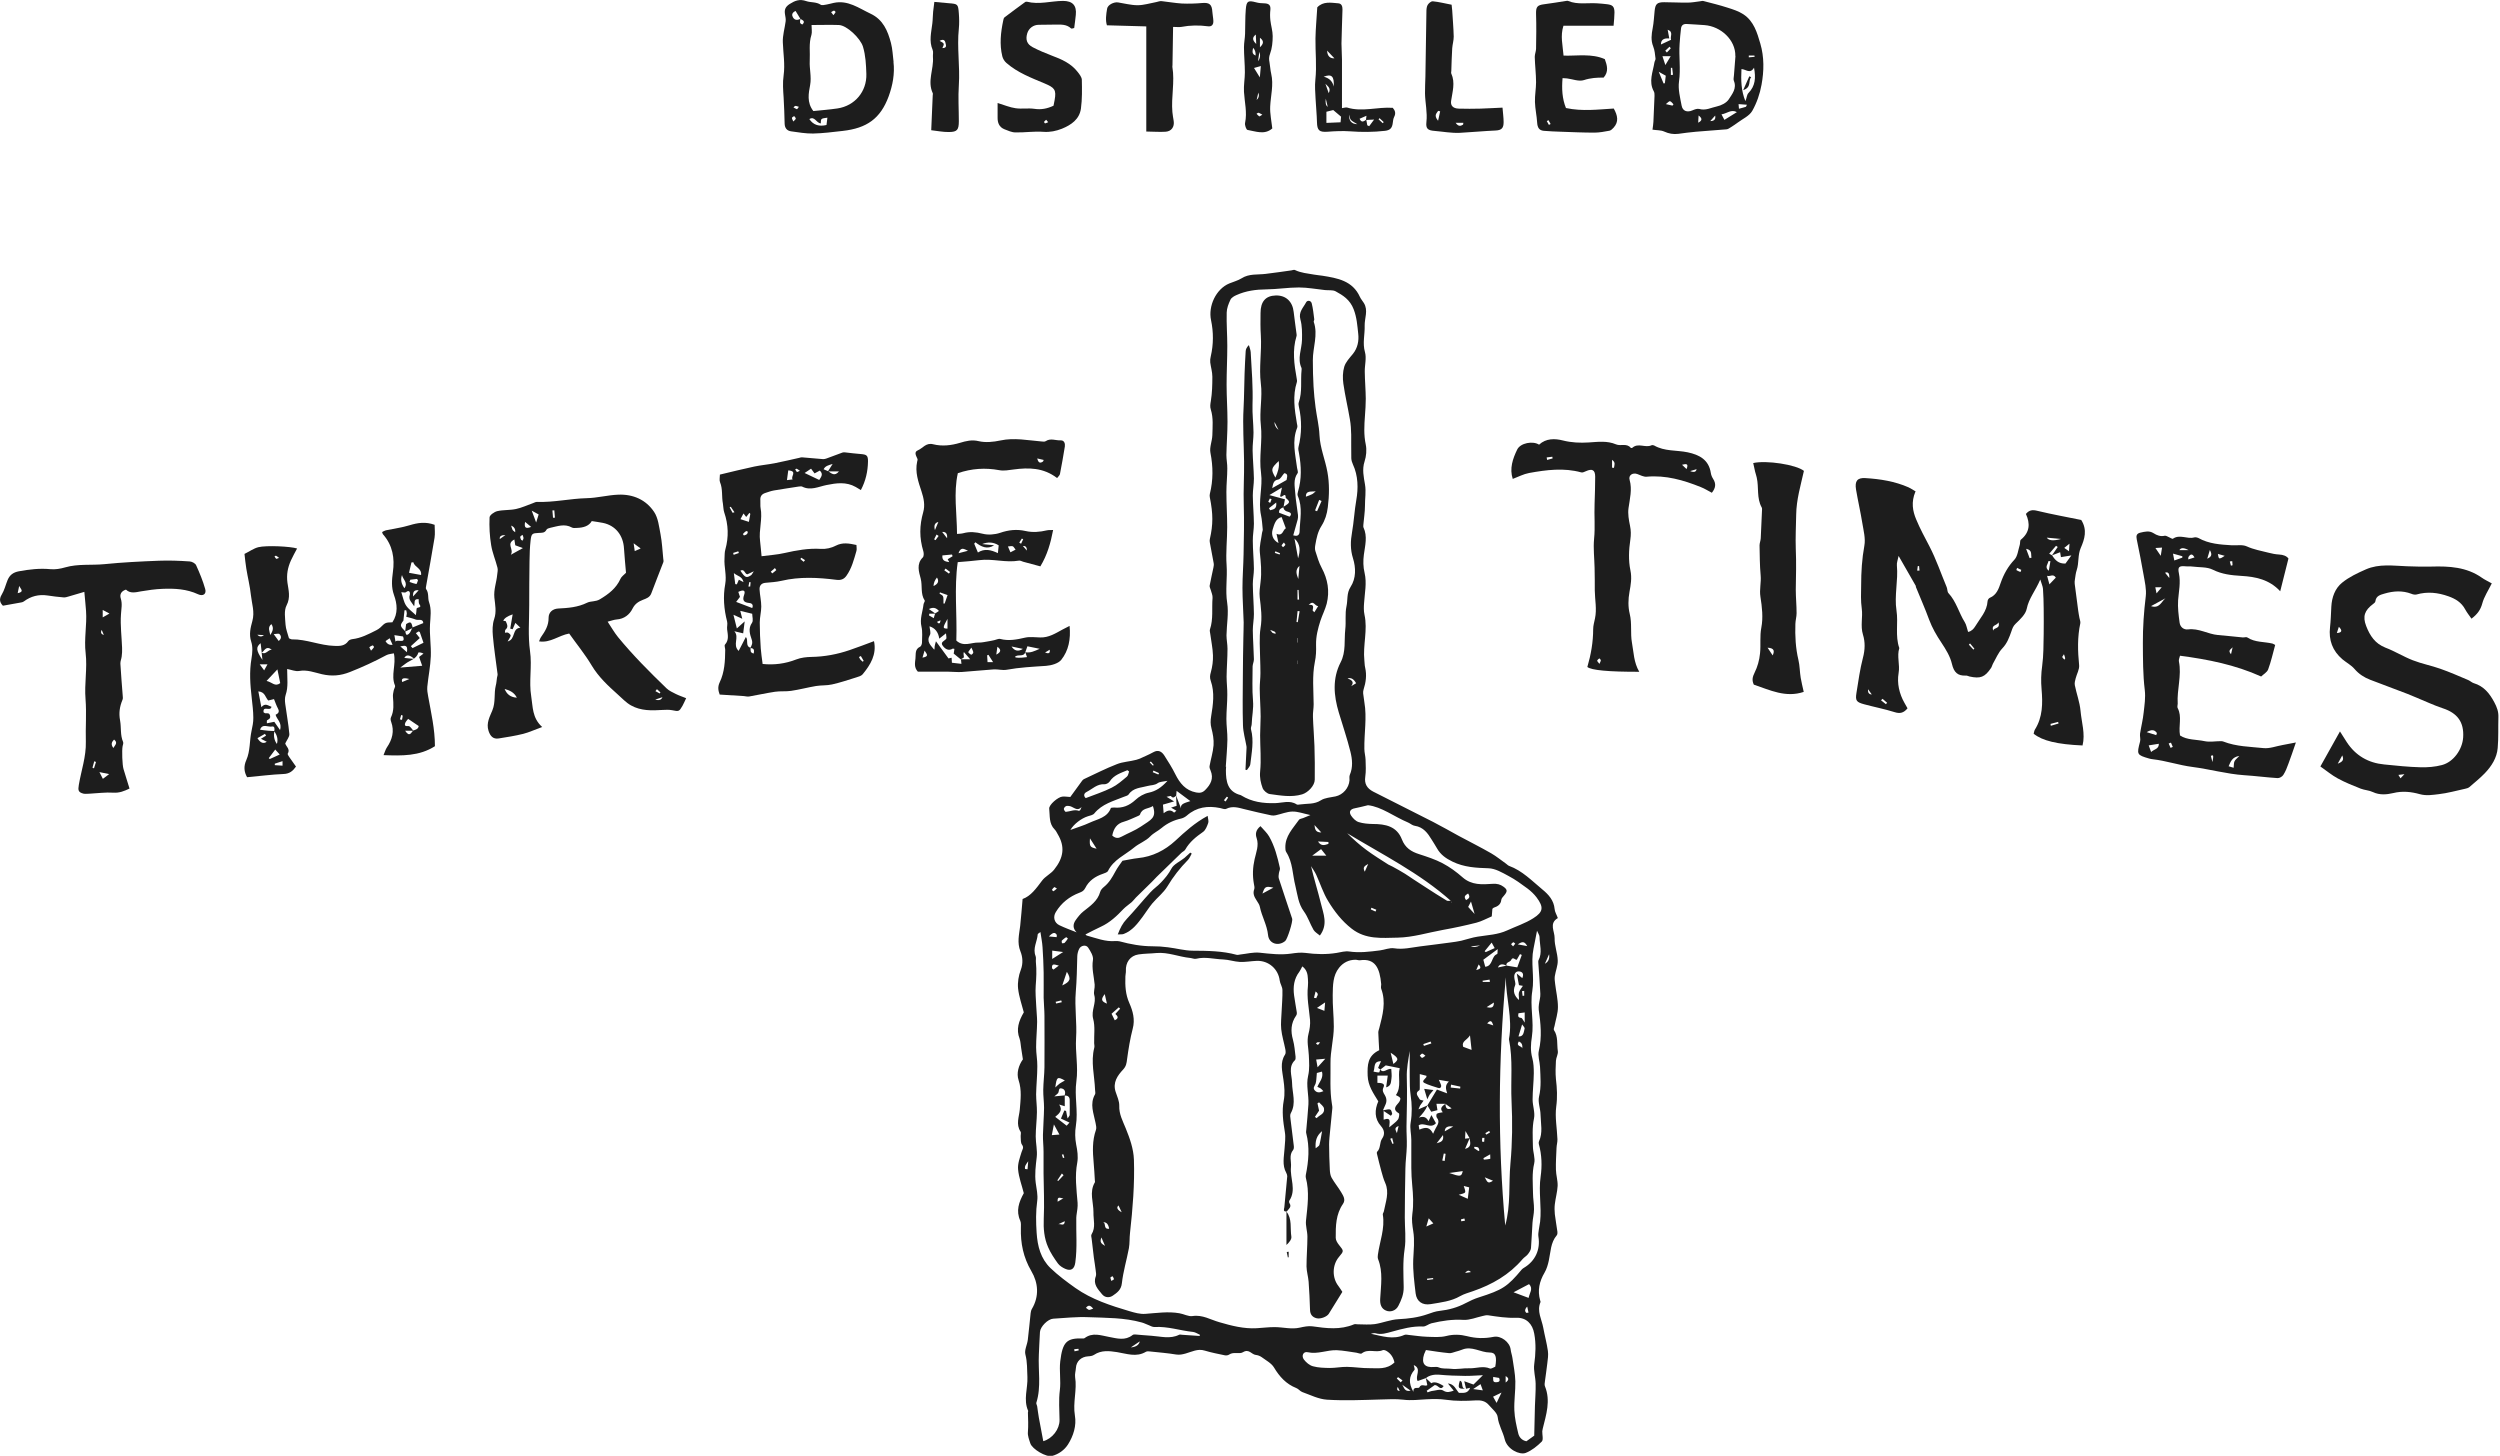 <svg fill="none" height="145" viewBox="0 0 249 145" width="249" xmlns="http://www.w3.org/2000/svg" xmlns:xlink="http://www.w3.org/1999/xlink"><clipPath id="a"><path d="m0 0h248.85v145h-248.85z"/></clipPath><g clip-path="url(#a)" fill="#1d1d1d"><path d="m155.16 91.44c-.91.53-.3 1.33-.32 2.01-.02.73.29 1.47.31 2.21.02.51-.21 1.03-.29 1.56-.04.25 0 .51.03.76.09.77.28 1.54.28 2.32 0 .63-.22 1.26-.34 1.89-.03.13-.11.31-.06.4.44.65.28 1.41.39 2.11.04.3-.17.63-.19.95-.03.6-.06 1.22 0 1.82.11.92.16 1.81.03 2.75-.14 1.06.08 2.16.12 3.25.01.29-.08.57-.09.86-.03.72-.08 1.45-.06 2.17.01.54.19 1.08.17 1.61-.03.61-.21 1.22-.28 1.83-.04.32-.03.66 0 .99.07.59.18 1.18.26 1.77.01.11 0 .26-.07.34-.62.73-.6 1.66-.79 2.52-.09.41-.21.83-.42 1.19-.52.88-.72 1.78-.44 2.77.02.06.05.13.03.18-.38.9.13 1.71.28 2.55.14.77.35 1.53.46 2.3.06.41-.01.84-.06 1.25-.06.58-.16 1.16-.23 1.74-.02.18-.07.39 0 .54.58 1.44.12 2.82-.22 4.2-.02.09-.04.18-.05.27-.01.35.13.85-.05 1.03-.46.46-1.01.9-1.6 1.13-.61.23-1.85-.36-2.09-1.36-.18-.75-.61-1.41-.7-2.21-.05-.43-.56-.82-.89-1.21-.34-.39-.76-.48-1.3-.45-.98.06-1.97.08-2.94-.06-.66-.1-1.3-.08-1.95-.05-.77.04-1.53.14-2.32.04-.76-.09-1.53-.04-2.3-.02-1.76.05-3.53.13-5.29.02-.84-.05-1.66-.47-2.47-.76-.22-.08-.38-.32-.6-.4-1.01-.4-1.67-1.13-2.22-2.05-.26-.43-.8-.71-1.23-1.03-.17-.12-.39-.2-.59-.22-.42-.05-.67-.64-1.27-.27-.35.22-.93-.07-1.37.23-.11.08-.3.11-.43.08-.67-.14-1.35-.27-2.01-.47-.69-.22-1.29.12-1.9.29-.33.09-.59.15-.94.1-.85-.14-1.71-.21-2.57-.3-.15-.02-.33-.04-.45.03-.96.57-1.92.18-2.88.03-.78-.12-1.56-.21-2.28.27-.16.11-.39.14-.59.15-.69.04-1.18.49-1.22 1.16-.02.3-.12.61-.08.9.21 1.28-.24 2.54-.02 3.84.17 1-.14 2.01-.69 2.88-.36.56-.92.96-1.58 1.14-.57.16-1.98-.67-2.17-1.25-.12-.37-.28-.77-.24-1.14.05-.65.02-1.29 0-1.93 0-.06.04-.13.02-.18-.49-1.11-.02-2.24-.07-3.35-.04-.75 0-1.49-.2-2.25-.12-.43.18-.97.24-1.47.11-.88.18-1.76.28-2.64.02-.14.05-.3.12-.42.76-1.27.64-2.62-.05-3.78-.8-1.37-1.08-2.77-1.04-4.3 0-.24.03-.5-.06-.71-.45-.99-.14-1.86.35-2.75-.19-.77-.5-1.56-.57-2.38-.05-.56.18-1.16.35-1.72.08-.26.26-.43.04-.73-.14-.19-.11-.51-.13-.78-.02-.18.07-.41-.02-.53-.47-.72-.14-1.46-.07-2.19.08-.98.21-1.93-.12-2.93-.23-.68 0-1.47.43-2.07-.06-.41-.12-.79-.18-1.17-.05-.3-.05-.61-.15-.89-.36-.93-.09-1.75.42-2.62-.19-.75-.48-1.55-.57-2.38-.06-.61.05-1.28.27-1.85.25-.65.18-1.31-.03-1.83-.36-.89-.13-1.7-.03-2.55.1-.86.15-1.72.24-2.68.82-.29 1.36-1.06 1.94-1.83.31-.42.86-.67 1.19-1.08.97-1.21 1.11-2.31.36-3.56-.09-.16-.17-.33-.3-.46-.58-.58-.46-1.35-.54-2.06-.05-.38.88-1.18 1.32-1.21.24-.02.48.02.78.04.38-.52.78-1.07 1.18-1.62.05-.07.12-.14.2-.17 1.08-.5 2.15-1.05 3.26-1.48.6-.24 1.29-.26 1.92-.43.34-.09.66-.26.98-.4.25-.11.49-.23.73-.36.48-.27.83-.08 1.09.32.39.61.78 1.22 1.1 1.87.45.9 1.02 1.62 2.08 1.82.37.07.63.02.89-.24.55-.55.88-1.15.54-1.95-.06-.13-.12-.3-.1-.43.12-.7.35-1.39.4-2.09.04-.56-.07-1.14-.21-1.68-.11-.42-.1-.76-.03-1.2.19-1.16.37-2.36-.04-3.53-.11-.31-.08-.55.01-.86.15-.54.23-1.12.21-1.68-.02-.71-.18-1.42-.27-2.14-.02-.15-.07-.31-.03-.44.35-1.03.17-2.1.26-3.14.02-.26-.11-.53-.18-.79-.04-.15-.13-.3-.11-.43.11-.61.26-1.21.38-1.82.03-.14.05-.29.02-.43-.12-.68-.26-1.36-.38-2.04-.02-.11-.03-.24 0-.35.33-1.45.33-2.49 0-4.15-.02-.11-.03-.24 0-.35.34-1.36.33-2.71.06-4.09-.11-.55.17-1.16.19-1.75.02-.85.11-1.72-.15-2.55-.1-.3-.05-.55 0-.86.13-.79.15-1.61.15-2.42 0-.47-.15-.95-.21-1.42-.02-.2 0-.41.05-.6.28-1.2.28-2.42.03-3.61-.3-1.4.49-3.11 1.82-3.66.41-.17.85-.28 1.22-.51.75-.48 1.58-.34 2.38-.44.86-.1 1.72-.23 2.58-.35.12-.02.26-.08.35-.04.61.3 1.26.34 1.91.46.28.05.55.07.82.11 1.5.24 3.02.49 3.75 2.12.1.21.26.39.39.6.46.74.06 1.51.08 2.26.03.87-.23 1.73.03 2.63.17.6-.03 1.29-.02 1.94.01.9.09 1.8.1 2.7 0 .56-.04 1.13-.08 1.69-.07.96-.13 1.91.08 2.88.11.53.05 1.16-.12 1.68-.26.79-.08 1.56.04 2.28.13.74-.01 1.43 0 2.14 0 .63-.11 1.25-.16 1.88 0 .09-.02.19.01.27.42.9.16 1.8.04 2.72-.08.59-.07 1.23.07 1.8.24 1.03.01 2.02-.05 3.02-.03.38-.04.78.04 1.15.34 1.52-.17 3.04-.01 4.56.03.24.02.49.08.72.17.75.07 1.46-.16 2.18-.04.12-.05.26-.04.39.03.29.07.58.12.87.27 1.55-.03 3.11 0 4.66 0 .36.11.71.12 1.07.02.56.05 1.14-.03 1.69-.11.72.19 1.17.78 1.48 1.99 1.02 4 2.01 5.99 3.03.86.44 1.7.93 2.55 1.39 1.08.58 2.18 1.13 3.24 1.74.52.3.98.69 1.47 1.03.1.07.18.17.29.21 1.32.48 2.28 1.49 3.32 2.35.62.51 1.14 1.08 1.22 1.95.02.29.2.56.32.9zm-8.78 21.92c-.15.34-.29.69-.46 1.07.71-.18.5-.65.45-1.07-.1-.18-.21-.36-.41-.71-.02.38-.03.55-.04.76.19-.02.32-.03.45-.05zm3.65-17.19c.35.06.7.12 1.09.18.15-.41.3-.83.45-1.24-.06-.03-.12-.05-.18-.08-.11.18-.21.37-.32.56-.18.03-.39-.36-.57.04-.1.22-.53.17-.46.55-.413-.22-.696-.16-.85.18.3-.06.57-.12.85-.18zm-32.89-16.92c-.16.14-.31.3-.51.04-.03-.04-.2.03-.44.07.29.18.45.28.75.46-.45.13-.75.22-1.11.32.02.24.04.48.07.86.42-.34.74-.36 1.04-.06 0 0 .08-.07.23-.19-.18-.1-.34-.2-.53-.31.24-.08.4-.13.55-.18-.02-.39-.04-.72-.06-1.04.18.47.36.93.5 1.3-.1-.46.4-.55.93-.73-.52-.38-.91-.67-1.37-1.02-.02.23-.03.35-.04.46zm-11.11 29.87c.12-.32.06-.63-.28-.71-.36-.1-.24.31-.37.47-.06.08-.16.14-.37.32.47-.04.76-.07 1.04-.1v1.08c-.21-.07-.39-.12-.56-.17.38.54.06.87-.39 1.23.43.33.78.6 1.14.88.09-.1.19-.2.28-.31-.28-.13-.55-.26-.85-.4.13-.32.23-.56.34-.81.06.02.11.03.17.05.04.22.09.44.15.75.1-.16.21-.26.21-.36.01-.5.01-1.01 0-1.51-.01-.29-.2-.43-.49-.41zm37.94.81c0 .48.204.633.61.46-.24-.17-.43-.31-.62-.45h-.89c.03.2.06.39.1.63-.22.06-.44.11-.62.16-.15-.25-.27-.44-.38-.63.32-.53.64-1.06.95-1.58.39.15.71.26 1.02.38-.14-.45-.24-.8.17-1.18-.4-.07-.66-.11-1-.17.12.31.26.51.23.65-.08.3-.32.14-.51.09-.28-.09-.56-.17-.83-.28-.58-.24-.58-.25-.14-.72.02-.03.01-.08.02-.14-.2-.05-.39-.1-.67-.17v1.35c0 .09 0 .22-.04.25-.52.32-.1.62.03.91.04.08.26.09.39.13-.11.16-.23.32-.34.48-.05.09-.08.19-.17.39.37-.16.64-.28.9-.39-.18.46-.49.83-.86 1.22.45-.18.76-.05.96.35.11-.23.18-.37.29-.61.19.33.31.56.45.81-.52.61-1.17-.14-1.72.21.02.13.05.27.07.43.73-.31 1.05-.21 1.37.41.08-.18.16-.37.26-.55.18-.33.44-.65.11-1.05-.07-.08-.06-.35 0-.39.15-.09.35-.1.59-.15-.37-.43 0-.62.26-.84zm.54-20.21c.04.233.184.36.43.38-.06.06-.12.11-.17.17-.09-.18-.18-.36-.26-.54-3.11-2.77-6.81-4.61-10.33-6.74.61.6 1.24 1.17 1.92 1.67.7.52 1.45.98 2.18 1.45.13.08.28.12.41.2.42.23.84.46 1.24.71.28.17.55.37.83.55l1.2.78c.71.46 1.42.92 2.14 1.35.1.06.28 0 .41.02zm-2.51 47.52c.19.17.37.35.56.53.254-.18.664-.087 1.23.28-.34.52-.53-.11-.89-.1-.24.17-.52.37-.8.57.03.05.06.11.09.16.13-.04.25-.11.38-.13.39-.04.89-.23 1.16-.06.41.26.67.14 1.06.02-.23-.28-.41-.5-.58-.72.65.06.79.6 1.1.94.42-.02.87.12 1.12-.51-.2.05-.31.07-.41.1-.06-.24-.11-.47-.18-.75.38.14.64.23.92.33.26-.25.52-.51.94-.93-.75.03-1.27.08-1.79.07-.85-.01-1.71-.04-2.56-.12-.44-.04-.99.04-1.33.34-.28.1-.56.2-.82.29-.3-.49.45-1.22-.39-1.59.03.19.13.4.07.48-.55.64-.61 1.29-.11 2.18-.03-.59.52-.28.6-.44.2-.42.57-.05.79-.22-.05-.27-.1-.5-.15-.73zm-4.55-30.74c.34.47.67-.09 1.12-.04.01.33.07.65.02.95-.06.31.01.74-.53.89.06-.41.1-.77.16-1.17h-1.03v.72c.35 0 .79.05.62.41-.18.37-.03.56.11.8.21.35.22.68.04 1.03-.07.14-.13.3-.22.5.79-.17.8-.17.92.34.01.05-.09.13-.13.2-.22-.14-.41-.27-.72-.48v.87c.82-.3.56.31.56.76.35-.31.66-.5.86-.77.12-.15.17-.58.1-.62-.65-.37-.35-.7-.02-1.07.1-.12.21-.35.15-.46-.07-.14-.29-.2-.43-.29.6-.85.16-1.82.38-2.68-.47-.09-.87-.17-1.39-.28-.11.09-.32.25-.53.41-.08-.06-.24-.14-.23-.16.08-.22.19-.44.29-.66-.81-.01-.57.61-.75 1.03.22.04.39.09.56.08.04 0 .07-.2.1-.31zm-9.3 14.16c-.4.04-.25-.25-.23-.42.09-1.03.2-2.06.29-3.09 0-.11-.05-.24-.1-.34-.43-.77-.22-1.59-.17-2.39.03-.56.13-1.1.03-1.68-.17-1.02-.31-2.06-.11-3.12.13-.67.07-1.4-.03-2.08-.11-.85-.37-1.69.16-2.5.09-.13.06-.36.03-.53-.13-.67-.34-1.33-.41-2.01-.06-.58.02-1.18.04-1.77.03-.71.1-1.41.08-2.12 0-.32-.23-.63-.27-.95-.14-1.14-1.09-1.99-2.27-1.96-.56.02-1.13.13-1.68.11-.57-.03-1.13-.23-1.69-.25-.89-.03-1.77-.29-2.67-.07-.19.05-.41-.06-.62-.08-1.12-.11-2.19-.59-3.34-.49-.59.06-1.2.05-1.79.14-.83.12-1.31.8-1.26 1.66.01.17-.05.35-.05.53-.03.91 0 1.78.4 2.67.34.77.58 1.62.33 2.54-.26.99-.42 2.01-.56 3.02-.05.4-.08.7-.39 1.04-.56.6-1.06 1.29-.75 2.23.15.45.37.92.36 1.38-.03.84.35 1.52.64 2.24.41 1.01.78 2.04.82 3.13.08 2.44-.12 4.87-.39 7.3-.06.5-.02 1.02-.11 1.52-.22 1.17-.57 2.32-.7 3.49-.07.67-.49.95-.91 1.24-.32.22-.77.22-1.07-.15-.41-.51-.91-.99-.62-1.77.07-.18.01-.41-.01-.62-.05-.42-.12-.83-.18-1.25-.08-.63-.15-1.25-.22-1.88-.02-.15-.08-.33-.01-.44.44-.7.17-1.47.19-2.19.01-1-.44-2.01.14-2.99.03-.04 0-.12 0-.18-.04-.59-.06-1.18-.12-1.77-.1-1.11-.15-2.2.23-3.28.07-.2 0-.46-.04-.68-.18-.95-.61-1.89-.05-2.86.06-.11 0-.29 0-.44-.05-1.4-.44-2.79-.08-4.19.04-.14 0-.3-.01-.45-.02-.82.11-1.67-.1-2.44-.22-.84.34-1.56.11-2.36-.09-.32.07-.69.04-1.04-.07-.82-.31-1.61-.17-2.47.06-.37-.24-.86-.48-1.22-.21-.32-.73-.22-.9.14-.1.21-.17.46-.18.7-.03 1.19-.05 2.38-.15 3.58-.13 1.53.13 3.06.03 4.59-.09 1.43.23 2.86.03 4.3-.21 1.47.19 2.96-.05 4.44-.1.61-.09 1.24.03 1.87.12.58.21 1.21.11 1.78-.26 1.35-.08 2.67.03 4.01.02.2 0 .41-.02.62-.03.29-.1.59-.11.88-.03 1.49.11 2.98-.1 4.47-.09.64-.43.87-1.01.61-.27-.12-.55-.3-.72-.53-.37-.51-.73-1.05-.98-1.63-.39-.89-.47-1.83-.43-2.82.07-1.5 0-3.01-.02-4.51 0-.72 0-1.44 0-2.15 0-.57-.07-1.13-.06-1.7.02-.9.1-1.79.11-2.69 0-.6-.09-1.2-.08-1.79.01-.75.11-1.49.12-2.24.02-1.71 0-3.42 0-5.14 0-.6-.07-1.2-.08-1.8-.01-.84.02-1.67 0-2.51s-.05-1.67-.11-2.51c-.03-.49-.13-.97-.21-1.52-.15.12-.27.17-.27.23-.05.72-.52 1.4-.21 2.17.07.18 0 .42.03.63.08.77.04 1.54-.02 2.31-.05.66.02 1.33.05 2 .02.54.09 1.08.09 1.61-.01.84-.1 1.68-.1 2.53 0 .63.13 1.26.12 1.88 0 .93-.1 1.86-.12 2.79 0 .6.09 1.2.08 1.79-.01.81-.12 1.61-.12 2.42 0 .69.18 1.39.1 2.06-.1.86-.21 1.7-.1 2.56.08.6.23 1.21.15 1.79-.15 1.07-.13 2.11-.06 3.18.09 1.36.41 2.58 1.38 3.52.76.73 1.62 1.37 2.48 1.98 1.63 1.15 3.5 1.75 5.38 2.31.51.15 1.06.31 1.58.27 1.14-.08 2.27-.26 3.4-.06.44.07.89.34 1.3.28.99-.16 1.82.37 2.68.61 1.23.36 2.44.67 3.71.6.62-.03 1.22-.12 1.85-.11.82.01 1.64.24 2.46.05.4-.09.84-.18 1.24-.13 1.4.2 2.79.38 4.16-.2.1-.04.24 0 .36 0 .57 0 1.14.06 1.7-.02.79-.12 1.57-.45 2.36-.49 1-.05 1.96-.17 2.9-.5.39-.14.8-.29 1.21-.33.91-.1 1.77-.34 2.58-.77.42-.22.86-.43 1.31-.57 2.36-.75 2.85-1.06 4.29-2.79.06-.07.14-.11.21-.16 1.13-.67 1.65-1.82 1.44-3.1-.04-.23.01-.47.04-.7.03-.27.1-.53.13-.8.16-1.49-.17-2.98.05-4.48.15-1.06.12-2.17-.18-3.24-.02-.08-.02-.19.01-.26.41-.87.18-1.78.16-2.68-.01-.6-.28-1.23-.15-1.78.24-1 .14-1.98.1-2.97-.03-.54-.24-1.11-.12-1.6.33-1.38.18-2.74-.01-4.1-.02-.17 0-.35.02-.53.04-.35.16-.7.14-1.05-.04-1.02-.13-2.04-.2-3.07 0-.09-.02-.19.02-.27.4-.76.11-1.54.1-2.32 0-.17-.13-.34-.25-.62-.14.69-.24 1.24-.35 1.79-.29 1.39.11 2.79-.12 4.21-.25 1.5.19 3.04-.04 4.56-.11.7-.16 1.4.04 2.12.13.48.15 1.01.15 1.52-.01.87-.12 1.74-.12 2.61 0 .63.26 1.29.14 1.88-.2.94-.12 1.86-.11 2.79 0 .57.25 1.17.13 1.69-.24 1-.13 1.98-.12 2.97 0 .54.11 1.07.1 1.61 0 .45-.12.89-.15 1.33-.06.84-.08 1.69-.15 2.53-.02.21-.17.43-.31.61-.15.19-.38.31-.53.49-1.33 1.56-3.03 2.53-4.94 3.19-.43.15-.88.27-1.27.49-.91.53-1.94.63-2.94.8-.83.14-1.4-.27-1.5-1.07-.13-1.11-.28-2.23-.24-3.34.04-.96.16-1.9 0-2.87-.09-.56-.17-1.14-.09-1.69.14-.97.08-1.92-.01-2.88-.06-.57-.08-1.14-.09-1.71-.01-.93.01-1.86 0-2.8 0-.57-.16-1.15-.07-1.7.16-.94.14-1.84 0-2.77-.09-.59-.08-1.2-.09-1.8-.01-.86 0-1.72 0-2.58-.14.88-.32 1.76-.29 2.64.05 1.62 0 3.24-.03 4.86-.01.66.05 1.32.03 1.98-.02.75-.13 1.49-.14 2.24-.04 1.62-.05 3.24-.06 4.87 0 1.06.14 2.13-.02 3.16-.19 1.26-.11 2.52-.09 3.77.01.73-.24 1.29-.53 1.86-.25.5-.81.66-1.24.47-.45-.19-.61-.61-.57-1.18.07-1.32.3-2.65-.21-3.94-.05-.13-.04-.3-.02-.44.18-1.33.72-2.61.49-4-.02-.1.09-.22.11-.34.17-.93.56-1.84.13-2.81-.17-.38-.28-.79-.39-1.19-.16-.58-.3-1.16-.44-1.74-.01-.05-.01-.14.02-.17.38-.36.22-.92.51-1.33.27-.39.24-.82-.12-1.23-.67-.75-.64-1.62-.27-2.47-.49-.81-1.02-1.53-1.06-2.56-.03-1.05-.02-1.97 1.15-2.53-.03-.58-.07-1.18-.09-1.77 0-.14.06-.29.1-.44.33-1.29.69-2.57.19-3.91-.05-.13 0-.3 0-.45-.14-1.63-.61-2.6-2.11-2.39-.14.02-.3-.05-.45-.05-.67 0-1.23.29-1.63.79-.64.79-.62 1.78-.64 2.73-.02 1.05.11 2.09.11 3.14 0 1.24-.35 2.42-.33 3.66.02 1.35-.08 2.7.14 4.04.02.15.06.3.04.45-.07.75-.15 1.49-.22 2.24-.04.45-.1.89-.1 1.34 0 .83.03 1.66.07 2.49.01.28.05.6.18.83.28.5.66.95.95 1.44.2.35.48.74.18 1.17-.71 1.03-.73 2.2-.72 3.38 0 .24.17.51.33.71.48.6.5.59 0 1.18-.69.81-.71 2.08-.06 2.91.14.18.26.39.39.58-.47.76-.91 1.47-1.35 2.18-.18.29-.81.54-1.2.45-.43-.1-.66-.38-.67-.84-.03-.93-.07-1.87-.14-2.8-.04-.51-.2-1.01-.21-1.52 0-.99.09-1.98.09-2.97 0-.54-.2-1.09-.14-1.61.15-1.43.36-2.85-.02-4.27-.02-.08-.01-.18 0-.27.28-1.38.4-2.77.04-4.16-.03-.11 0-.24.01-.36.07-.84.16-1.67.21-2.51.05-.95-.25-1.89-.03-2.84.16-.67.1-1.36.07-2.05-.03-.71-.23-1.39-.03-2.14.11-.41.19-.94.15-1.38-.1-1.12-.34-2.23-.21-3.36.03-.24.01-.48 0-.72-.02-.48-.11-.92-.56-1.25-.12.22-.19.39-.29.53-.54.7-.64 1.5-.53 2.35.07.57.19 1.12.27 1.69.02.11 0 .25-.07.34-.52.75-.55 1.54-.31 2.4.15.55.19 1.13.26 1.69.01.11 0 .28-.06.34-.7.67-.3 1.53-.29 2.25.01 1.02.44 2.03-.13 3.04-.09.16-.05.41-.02.62.1.87.22 1.73.32 2.6.02.14.02.33-.06.43-.45.54-.16 1.14-.22 1.71-.11 1.11.56 2.26-.16 3.34-.04.06-.03.19.01.25.27.4-.12.59-.27.85v-.02zm-6.1-44.31h.07c0 .12-.02.25-.02.37 0 1.11.16 2.13 1.46 2.47.03 0 .05.03.08.04 1.04.64 2.17.8 3.39.76.7-.02 1.44-.32 2.12.13.08.05.24.01.36 0 .69-.1 1.4.01 2.05-.41.4-.26.96-.28 1.46-.39.74-.16 1.33-.83 1.39-1.6.01-.18-.04-.38.03-.54.33-.77.25-1.56.06-2.32-.33-1.32-.77-2.61-1.16-3.91-.5-1.68-.65-3.36.19-4.99.54-1.04.34-2.18.46-3.28.09-.76-.04-1.55.12-2.29.14-.63 0-1.3.4-1.92.57-.87.54-1.93.25-2.86-.28-.88-.25-1.74-.1-2.57.19-1.08.24-2.17.43-3.25.2-1.14.19-2.4-.34-3.54-.09-.19-.15-.4-.16-.61-.02-.78 0-1.56-.01-2.34-.01-.51-.04-1.03-.13-1.53-.2-1.19-.48-2.36-.65-3.55-.08-.56-.07-1.17.09-1.7.14-.46.53-.87.85-1.26.49-.6.62-1.32.54-2.02-.09-.82-.14-1.63-.46-2.45-.36-.93-1.04-1.37-1.8-1.78-.29-.15-.7-.08-1.05-.12-.87-.09-1.73-.26-2.6-.26-1.08 0-2.16.18-3.23.19-1.04.01-2.04.14-2.99.57-.23.1-.51.26-.6.47-.19.4-.36.84-.37 1.27-.03 1.11.06 2.22.06 3.32 0 1.29-.07 2.57-.07 3.86 0 1.23.09 2.47.09 3.7 0 1.1-.09 2.2-.11 3.31 0 .45.1.9.09 1.35 0 .77-.09 1.55-.09 2.32 0 1.17.08 2.34.08 3.51 0 1.26-.15 2.53-.06 3.78.09 1.26-.14 2.5.06 3.77.16 1.04-.05 2.14-.07 3.22 0 .45.1.9.1 1.35 0 .93-.08 1.85-.09 2.78 0 .6.08 1.2.07 1.8 0 .8-.09 1.61-.09 2.41 0 .69.11 1.37.1 2.06-.02.89-.1 1.78-.16 2.67zm8.47 4.83c-.7-.15-1.25-.36-1.79-.35-.56.01-1.11.25-1.67.37-.14.03-.3.04-.44.01-.89-.19-1.77-.39-2.65-.61-.61-.15-1.2-.36-1.84-.04-.15.08-.41-.04-.61-.08-1.22-.25-2.34-.1-3.31.75-.15.13-.35.24-.54.29-.74.16-1.39.46-1.98.95-.35.3-.78.48-1.13.84-.44.46-1.11.69-1.6 1.1-.89.74-2.04 1.2-2.6 2.33-.07.15-.33.22-.51.29-.77.26-1.4.69-1.76 1.42-.15.29-.33.37-.59.47-.99.38-1.79 1.01-2.34 1.92-.31.5-.15 1.07.35 1.31.56.27 1.14.48 1.72.71-.39-.39-.38-.81-.09-1.22.22-.31.47-.63.76-.86.69-.55 1.42-1.03 1.68-1.95.05-.19.22-.37.38-.5.51-.41.82-.95 1.12-1.51.22-.42.52-.8.72-1.09.59-.1 1.06-.21 1.53-.26 1.45-.14 2.7-.78 3.74-1.74.97-.9 1.93-1.78 3.21-2.47.03.27.12.52.06.7-.12.33-.26.72-.52.9-.7.49-1.34 1-1.77 1.76-.08.14-.27.21-.39.33-.82.79-1.64 1.59-2.46 2.39-.16.16-.31.33-.47.49-.53.52-1.07 1.04-1.6 1.57-.14.14-.26.32-.41.45-.27.24-.58.43-.83.69-.66.7-1.35 1.35-2.24 1.76-.52.24-1.03.51-1.54.77.02.02.08.1.16.12.92.25 1.82.62 2.81.54.15-.01.3 0 .44.03 1.07.29 2.16.49 3.27.49.51 0 1.02.03 1.53.1.84.1 1.67.34 2.5.34 1.47.01 2.92.02 4.35.41.11.03.24-.02.35-.03.65-.07 1.31-.25 1.95-.18 1.04.11 2.07.24 3.12.09.47-.07.96-.13 1.42-.07 1.04.14 2.08.17 3.12 0 .41-.07.84-.2 1.25-.14 1.03.15 2.04.02 3.06-.11.47-.06.96-.28 1.41-.21.9.14 1.74-.08 2.6-.19 1.01-.12 2.02-.26 3.03-.39.35-.05.7-.09 1.05-.17.55-.13 1.1-.33 1.65-.41.99-.16 2-.19 2.93-.62.87-.4 1.8-.7 2.6-1.21 1.02-.64 1.05-1.11.33-2.08-.25-.33-.57-.63-.9-.88-.61-.45-1.22-.9-1.89-1.25-.63-.34-1.32-.75-2-.77-1.25-.04-2.43-.1-3.58-.66-.66-.32-1.19-.69-1.55-1.33-.16-.29-.35-.57-.52-.85-.4-.66-.83-1.26-1.69-1.39-.23-.03-.43-.22-.65-.32-1.41-.59-2.66-1.58-4.01-1.73-.56.13-.93.24-1.29.3-.47.08-.65.35-.38.75.18.26.45.54.74.63.44.14.94.18 1.41.19 1.25 0 2.39.22 2.9 1.54.32.82.91 1.21 1.7 1.46.8.26 1.61.52 2.35.91.72.38 1.39.87 2 1.41.9.79 1.95.71 2.99.64.45-.03.77.06 1.08.29.4.29.4.47.06.87-.11.13-.26.28-.28.43-.05.48-.37.66-.76.79-.05.02-.09.08-.13.11-.02.27-.04.54-.06.75-.54.23-1.02.5-1.53.63-1.1.28-2.22.52-3.34.72-1.5.27-2.96.74-4.51.77-1.59.03-3.17.2-4.57-.89-.98-.76-1.72-1.72-2.34-2.74-.5-.81-.79-1.75-1.19-2.62-.14-.31-.34-.58-.52-.87.29 1.26.68 2.48.98 3.71.24 1.02.74 2.07-.1 3.2-.22-.19-.49-.33-.63-.56-.35-.6-.56-1.29-.96-1.84-.57-.77-.64-1.68-.85-2.54-.29-1.13-.25-2.34-.91-3.37-.08-.12-.09-.29-.09-.44-.03-1.16.76-1.92 1.36-2.78.07-.1.27-.11.41-.17.19-.08.38-.16.73-.3zm22.29 61.79c.02-1.1.04-2.02.07-2.94.02-.74.09-1.48.07-2.21-.01-.65-.23-1.32-.14-1.95.14-1.02.19-2.02 0-3.04-.17-.97-.79-1.61-1.77-1.58-.97.04-1.9-.11-2.84-.25-.17-.02-.35.03-.52.07-.64.14-1.28.42-1.91.39-1.1-.07-2.15.09-3.2.34-.29.07-.56.33-.83.32-1.07-.05-2.08.23-3.09.51-.55.15-1.08.33-1.67.16-.13-.04-.29.03-.44.05 1.11.24 2.21.62 3.33.12.13-.06.3-.02.44 0 .6.06 1.19.16 1.79.18.66.02 1.35.08 1.97-.08.71-.18 1.41-.14 2.04.02.9.23 1.75.25 2.65.07.74-.15 1.61.53 1.7 1.25.03.29.14.57.18.86.11.77.27 1.55.29 2.32.02.96-.14 1.93-.1 2.89.03.77.21 1.54.39 2.3.09.38.36.69.81.78.3-.22.59-.42.78-.56zm-33.33-9.91s.03-.07.04-.11c-.23-.1-.45-.26-.69-.29-1.28-.13-2.52-.57-3.84-.49-.19.01-.4-.11-.59-.19-.23-.08-.44-.2-.67-.26-1.74-.49-3.55-.46-5.33-.53-1.16-.05-2.33.08-3.5.15-.52.03-1.28.78-1.32 1.32-.05.75-.07 1.5-.11 2.25-.08 1.6.25 3.22-.25 4.8-.03.1.06.23.08.34.06.38.1.77.17 1.15.14.78.29 1.55.44 2.34.9-.25 1.63-1.19 1.62-2.11-.01-.99-.1-1.96.03-2.96.12-.95-.07-1.93.04-2.88.23-1.93.64-2.34 2.25-2.28.06 0 .13 0 .17-.03.8-.61 1.63-.27 2.46-.12.79.15 1.59.39 2.32-.19.06-.05.17-.07.26-.06.54.04 1.08.1 1.62.13.92.06 1.86.35 2.76-.1.07-.04.18-.01.27 0 .59.04 1.18.08 1.77.12zm30.44-11c.57-2.05.33-4.13.52-6.19.19-2.05.21-4.13.11-6.19s.16-4.13-.26-6.18c.39-2.07-.31-4.1-.31-6.16-.75 8.25-.82 16.49-.06 24.72zm-11.03 13.65c-.11-.51-.36-.9-.8-1.16-.11-.06-.28-.12-.38-.07-.66.29-1.44-.19-2.08.32-.1.08-.34-.04-.52-.07-.65-.09-1.31-.22-1.96-.25-.97-.04-1.9.43-2.91.2-.42-.1-.65.36-.37.73.22.29.56.58.9.67.54.15 1.12.16 1.69.17.57 0 1.14-.12 1.7-.11.75.01 1.5.14 2.25.13.82-.01 1.7.17 2.48-.57zm3.13-1.24c-.09.2-.14.3-.18.41-.3.93.06 1.36 1.01 1.27.14-.01.31-.02.44.04.4.17.83.09 1.22.14.64.08 1.24-.08 1.85-.05.67.02 1.35-.27 2.03.02.14.06.38-.12.54-.18.17-.97.05-1.41-.54-1.41-.93 0-1.79-.68-2.75-.29-.22.09-.44.15-.66.21s-.45.17-.67.14c-.75-.07-1.49-.19-2.3-.31zm-25.75-56.7c-.43.09-.75.08-.96.23-.32.23-.67.19-1 .28-.66.19-1.44.16-1.9.85-.08.12-.31.16-.47.23-1.05.43-2.18.71-2.95 1.66-.13.16-.42.21-.64.28-.66.21-1.4.78-1.74 1.36.64-.24 1.31-.43 1.92-.72.8-.37 1.77-.5 2.12-1.48.14-.01.23-.04.32-.03.83.08 1.5-.19 2.12-.76.36-.34.85-.62 1.32-.72.72-.15 1.26-.51 1.86-1.17zm-5.49 5.45c.34.31.63.28.95.1.63-.34 1.32-.6 1.91-1 .99-.68 1.59-.84 1.19-2.04-.43.29-1.08.18-1.28.84-.03.09-.18.14-.29.19-.44.18-.86.4-1.32.53-.71.19-1.02.68-1.16 1.38zm1.68-6.38c-.06-.04-.12-.09-.17-.13-.65.28-1.34.47-1.77 1.13-.09.14-.34.28-.51.27-.74-.05-1.21.48-1.79.77-.28.14-.31.41-.08.61.9-.35 1.78-.63 2.59-1.04.55-.27 1.03-.7 1.51-1.1.13-.1.15-.34.22-.51zm38.62 20.13c.28.23.4.33.54.45.19-.43.01-.65-.34-.67-.32-.02-.47.25-.46.55 0 .29.18.62.08.85-.25.6-.06 1.03.38 1.45.04-.24-.05-.5 0-.72.06-.25.26-.46.4-.69-.07-.01-.22-.04-.39-.07-.06-.34-.12-.65-.22-1.15zm-.33 31.74c.63.23 1.05.39 1.5.56.08-.47.5-.93.04-1.37-.49.26-.95.5-1.54.81zm-19.59-21.85c-.05.49-.04.8-.13 1.08-.08.22-.3.4-.09.65.23.27.5.25.87.09-.12-.12-.18-.21-.27-.27-.08-.06-.19-.09-.33-.16.2-.5.63-.88.46-1.52-.24.06-.45.12-.52.14zm16.77-10.57c.79-.08.58-1.06 1.19-1.27.04-.01.03-.2.05-.49-.56.41-.99.73-1.43 1.06.06.23.12.45.19.7zm-16.97 14.95.18.13c.26-.32.83-.4.73-.97-.04-.23-.32-.41-.49-.61-.05.03-.1.07-.16.1.06.28.13.56.16.73-.17.25-.3.44-.42.63zm15.61-6.67c-.05-.44-.09-.84-.16-1.45-.3.5-.86.57-.68 1.14.25.09.5.18.84.31zm-38.85-24.19c-.36.39-.65.13-.97-.02-.15-.08-.35-.11-.52-.09-.11.02-.25.17-.27.28-.02.09.13.31.19.31.43-.03.85-.27 1.31-.1.03.01.12-.05.14-.09.05-.09.08-.19.12-.29zm38.47 39.02c.05-.38.09-.74.14-1.14-.21-.05-.38-.1-.54-.14.06.25.2.49.13.63-.06.13-.35.15-.63.25.36.16.6.27.9.4zm-40.39-21.25c.82-.39.9-.65.46-1.36-.15.45-.27.81-.46 1.36zm-.69 10.16c.14-.13.27-.27.42-.38s.33-.19.53-.31c-.74-.42-.82-.37-.95.69zm26.58 4.34c-.6.49-.7 1.03-.65 1.72.17-.15.34-.22.37-.33.11-.41.17-.83.27-1.38zm-.11-28.08c-.29.21-.52.39-.88.65h1.4c-.21-.27-.35-.44-.52-.65zm-26.83 28.49c.26-.02.47-.04.77-.06-.21-.39-.36-.67-.55-1.01-.07.37-.13.66-.21 1.07zm.05-18.38v.83c.38-.24.67-.43 1.09-.69-.44-.06-.7-.09-1.09-.14zm33.98 11.29c.58-.44.54-.59-.27-1.12.08.35.18.74.27 1.12zm-7.69-.45c.05.31.09.54.14.78.22-.25.43-.48.77-.85-.42.04-.62.05-.91.08zm15.14-15.19c.25.28.43.47.64.7-.12-.41-.23-.78-.36-1.24-.12.23-.21.4-.28.54zm-15.06 10.06c.27.11.52.21.74.29.02-.29.05-.55.07-.84-.3.2-.54.36-.81.55zm20.43 1.65c-.14.45-.25.82-.36 1.19.52.04.52-.44.61-.78.03-.11-.17-.29-.25-.42zm-40.03-1.57s-.09-.09-.14-.14c-.23.21-.46.42-.72.64.11.23.21.43.32.65.45-.21.29-.42.06-.63.16-.18.32-.35.48-.53zm39.67.45c-.03.23-.1.43.26.46.11 0 .21.26.36.47v-1.01c-.22.03-.42.06-.62.08zm-6.9 15.91c1.13.39 1.22.37 1.35-.19-.43.06-.89.13-1.35.19zm4.23-22.95c-.26.32-.48.59-.7.86.04.03.08.06.11.09.28-.13.56-.25.89-.4-.11-.2-.2-.37-.3-.55zm-14.37-26.32c.41.16.72.35.38.78.16-.1.33-.2.49-.29-.233-.427-.52-.587-.86-.48zm12.53 70.79c.36.05.63.08.96.13-.08-.23-.15-.41-.23-.62-.25.17-.46.31-.73.49zm7.14-42.36c.347-.187.487-.503.42-.95-.15.33-.28.64-.42.95zm-45.31-12.49c-.06.81 0 .89.66 1.03-.22-.35-.4-.62-.66-1.03zm40.99 55.2c-.33.16-.55.27-.84.41.13.23.23.4.35.62.17-.36.3-.63.49-1.03zm-.83-1.57c.01.29-.08.56.31.54.23-.01.43-.07.28-.43-.16-.03-.35-.06-.59-.1zm-38.25-14.74c-.073-.467-.273-.683-.6-.65.34.1-.03.69.6.65zm34.27-10.19c-.56-.08-.84.08-.84.48.26-.15.49-.28.84-.48zm-34.71-13.19c-.4.53-.35.72.22.95-.07-.29-.14-.6-.22-.95zm-4.26-5.06c.11-.01.21 0 .26-.04.13-.13.23-.28.33-.43 0 0-.15-.15-.17-.14-.15.1-.3.21-.43.34-.04.04 0 .16.01.27zm5.95 26.79c-.11-.22-.21-.45-.32-.68-.226.22-.12.447.32.68zm-7.25-27.47c.37.03.57.05.77.07 0-.09.04-.2 0-.25-.17-.25-.37-.24-.77.18zm27.84-9.22c0-.06 0-.13 0-.19-.32-.02-.65-.03-1.04-.05.33.52.69.35 1.04.24zm-19.68 50.15c.514-.04.81-.24.89-.6-.29.19-.52.35-.89.6zm29.43-12.04c.34-.15.5-.22.7-.31-.19-.21-.32-.36-.46-.51-.06.22-.12.41-.24.82zm2.46-14.13c-.01.1-.02.2-.03.29.31.03.62.07.94.1 0-.06.02-.13.02-.19-.31-.07-.62-.14-.92-.2zm-39.06-11.86c-.27-.03-.74-.34-.68.26 0 .04.08.07.15.14.17-.13.35-.26.53-.4zm45.71-2.11c.37.07.59.1.94.17-.28-.51-.5-.46-.94-.17zm-19.57-11.15c-.28-.31-.48-.52-.68-.74.05.37.07.75.68.74zm8.05 55c.2.25.22.75.85.6-.35-.25-.6-.42-.85-.6zm11.97-33.48c.03-.34-.03-.57-.35-.7-.33.52.31.41.35.7zm-5.14-10.17c.274.107.584.073.93-.1-.39.04-.66.07-.93.1zm-.26-5.27c-.24.17-.49.27-.2.66.26-.15.46-.27.2-.66zm-3.13 24.88c.5-.13.72-.26.63-.82-.22.29-.37.48-.63.82zm-37.16 3.18c-.06-.06-.11-.12-.17-.17-.15.23-.3.45-.45.68.03.02.06.05.08.07.18-.19.35-.38.53-.57zm-3.52-1.39c-.17.25-.4.49-.31.77l.24.03c.02-.27.05-.53.07-.8zm46.29 1.94c-.31-.13-.48-.2-.82-.34.23.38.26.73.82.34zm-43.36 2.09c.21-.13.36-.21.57-.34-.28.02-.62-.29-.57.34zm30.59-32.87c.14-.32.24-.55.34-.77-.25.16-.62.27-.34.77zm3.37 25.33c-.52.18-.26.45-.17.71.06-.24.11-.47.17-.71zm-33.25 9.48c-.26.12-.45.21-.64.3.21-.06.62.26.64-.3zm36.51-17.71c-.02-.06-.04-.12-.07-.18-.24.08-.48.16-.73.25.02.06.04.12.06.18l.73-.24zm4.47-7.3c.32-.09.61-.18.24-.56-.09.2-.16.37-.24.56zm1.04 3.69c.48.11.72.07.72-.46-.25.16-.43.28-.72.46zm-17.2-.93c.08.01.16.03.24.04 0-.21.36-.37-.08-.67-.06.23-.11.43-.16.62zm20.95-.69c-.08 0-.15.02-.23.03.02.16.04.31.06.47.05 0 .11-.01.16-.02v-.47zm-46.68 1.09.05.17c.19-.04.38-.09.56-.13-.02-.06-.03-.12-.05-.18-.19.05-.37.09-.56.14zm42.98 2.15c.2.07.35.11.61.2-.14-.43-.25-.59-.61-.2zm3.88 28.83c.08 0 .16-.01.24-.02-.04-.2-.09-.4-.13-.6-.15.13-.2.27-.21.4 0 .07.06.14.1.21zm-43.12-.42c-.29-.35-.48-.39-.72-.08.12.08.2.18.3.2.09.02.2-.05.42-.12zm33.09-25.19c-.14-.1-.23-.21-.32-.21-.08 0-.16.13-.24.2.08.08.15.22.23.22.09 0 .18-.11.33-.21zm-32.27 18.1c-.2.5 0 .61.36.84-.14-.33-.22-.51-.36-.84zm38.05-7.89s.02.09.04.14c.21-.02.43-.03.63-.08.03 0 0-.23 0-.45-.29.17-.48.28-.67.38zm-4.1.23c.08.01.16.02.24.04l.09-.71c-.06 0-.12-.02-.18-.03-.05.23-.1.47-.15.7zm-6.65-24.8.08-.18c-.16-.07-.33-.13-.49-.2-.02.06-.04.11-.06.17.16.07.32.14.47.21zm-31.74-2.3c-.13-.07-.23-.15-.26-.13-.09.07-.17.17-.23.27 0 .01.13.15.15.14.11-.06.2-.15.34-.27zm43.14 24.3s-.06-.1-.08-.15c-.13.07-.25.14-.38.22.03.05.06.1.09.15.13-.07.25-.15.38-.22zm-9.74.56c-.06.02-.13.05-.19.07.07.17.14.34.21.51.04-.01.08-.03.12-.04-.05-.18-.09-.36-.14-.54zm9.19-.02c-.07 0-.15 0-.22 0-.01.12-.03.25-.02.37 0 .02.14.02.21.03.01-.14.02-.27.03-.41zm-25.95-33.63c.06.04.11.09.17.13.09-.13.17-.26.25-.39 0 0-.12-.1-.13-.09-.1.11-.2.23-.29.35zm25.35 34.95s.06-.06.1-.08c-.04-.1-.06-.23-.13-.28-.1-.06-.24-.05-.36-.07-.02.04-.03.09-.05.13.15.1.3.2.45.3zm-41.34.32s-.1.02-.15.03c.03.11.07.23.11.34 0 0 .09-.02.14-.04-.03-.11-.07-.22-.1-.33zm8.97-38.21c-.02.05-.05.1-.07.15.19.08.37.16.56.23.02-.05.04-.09.07-.14-.19-.08-.37-.17-.56-.25zm30.63 44.69c0 .06.02.13.03.19.12-.02.24-.04.37-.06-.02-.07-.04-.15-.06-.22-.11.03-.23.06-.34.09zm-30.88-45.61s-.08.06-.12.1c.11.11.22.21.32.32.03-.02.05-.05.08-.07-.09-.11-.19-.23-.28-.34zm36.07 18.42c.09-.11.15-.19.22-.27-.07-.05-.15-.15-.19-.14-.09.03-.15.12-.23.19.05.06.11.12.2.22zm-4.2 32.44c-.186-.207-.38-.177-.58.09.22-.03.39-.06.58-.09zm-35.8.88c.13-.09.26-.15.25-.18-.02-.1-.09-.2-.14-.29-.07.04-.2.08-.21.13-.01.09.05.19.09.34zm32.05-.17s-.01-.08-.02-.12c-.2.02-.4.04-.6.07 0 .04.01.09.02.13.2-.03.4-.05.6-.08zm-11.27-23.59c-.14 0-.21-.03-.28 0-.05.01-.09.07-.13.12.06.04.14.13.19.12.06-.01.11-.11.21-.23zm-24.49 30.56c.01.07.02.14.03.21l.42-.09c0-.05-.02-.1-.03-.16-.14.01-.28.03-.42.04zm42.97 2.68v.64c.38-.28.31-.46 0-.64zm-10.45.62c.06-.06.12-.12.18-.19-.15-.11-.3-.22-.45-.33-.04.05-.08.09-.12.14.13.13.26.25.39.38zm8.88-39.88c-.01-.08-.02-.15-.03-.23-.23.04-.47.07-.7.11 0 .04.01.08.02.12zm-9.18 40.33c-.113.273-.046.407.2.4-.06-.13-.12-.25-.2-.4z"/><path d="m190.77 48.98c-.43 1.03-.27 1.92.08 2.75.38.92.86 1.8 1.32 2.68.68 1.31 1.15 2.71 1.72 4.07.08.19.05.45.17.59.78.83 1.04 1.96 1.63 2.9.17.27.21.62.33.97.33-.06.56-.3.72-.57.47-.79 1.16-1.48 1.22-2.48 0-.13.12-.31.23-.35.67-.28.88-.9 1.08-1.49.3-.86.72-1.62 1.36-2.3.33-.35.38-.98.54-1.49.05-.17 0-.42.11-.51.89-.73.94-1.6.5-2.56.33-.4.67-.43 1.14-.31 1.46.35 2.95.62 4.37.91.63.99.33 1.92-.05 2.79-.31.71-.16 1.48-.4 2.2-.1.3-.13.62-.18.94-.02.14-.04.29-.02.43.11.9.23 1.79.35 2.68.03.24.08.48.12.71.03.18.12.37.09.53-.3 1.39-.26 2.78-.12 4.19.04.41-.23.86-.34 1.29-.06.22-.13.47-.09.69.17.86.49 1.69.57 2.56.1 1.14.49 2.29.2 3.45-2.53-.11-4.01-.47-4.87-1.17.04-.12.05-.28.12-.4.79-1.25.79-2.64.67-4.03-.07-.79-.05-1.55.06-2.33.14-1.04.13-2.11.15-3.17.02-.84 0-1.68 0-2.52-.01-.66-.02-1.32-.07-1.98-.02-.25-.14-.49-.27-.93-.47 1.12-1.14 1.87-1.35 2.92-.11.55-.66 1.06-1.11 1.49-.24.23-.32.47-.41.74-.22.62-.43 1.21-.91 1.71-.41.43-.64 1.02-.94 1.54-.07.13-.1.29-.18.41-.62.92-1.06 1.09-2.15.85-.12-.03-.24-.1-.35-.09-.83.04-1.2-.32-1.4-1.17-.17-.74-.61-1.45-1.04-2.1-.49-.73-.92-1.47-1.23-2.3-.4-1.1-.88-2.17-1.32-3.26-.01-.03 0-.07 0-.09-.55-.96-1.1-1.91-1.72-3-.08.41-.2.68-.17.95.14 1.5-.27 3-.04 4.49.19 1.24-.15 2.52.28 3.74-.26.82.08 1.64-.07 2.49-.17 1.01.06 2.05.59 2.98.1.18.21.36.3.53-.37.45-.74.56-1.29.38-.99-.31-2.02-.51-3.02-.78-.78-.21-.9-.36-.78-1.12.19-1.18.35-2.37.65-3.52.21-.79.23-1.57 0-2.3-.27-.88 0-1.73-.12-2.6-.11-.76-.07-1.54-.06-2.32 0-1.32.08-2.63.32-3.94.13-.71-.08-1.49-.2-2.23-.18-1.12-.44-2.23-.63-3.36-.14-.85.13-1.19.93-1.14 1.48.09 2.93.32 4.3.92.24.11.46.26.72.42zm13.6 6.34c.19-.28.39-.56.58-.84-.06-.04-.12-.08-.17-.12-.22.26-.45.52-.68.79.14.08.22.12.29.16.29.47.64.85 1.33.82.15-.21.34-.46.59-.81-.45.07-.74.12-1.04.17-.03-.21-.05-.35-.08-.49-.31.12-.57.22-.83.32zm.91-1.64c-.46-.04-.91-.08-1.42-.13.187.3.66.343 1.42.13zm-.52 3.85c-.28-.43-.54-.07-.87-.18.09.34.15.55.23.85.26-.28.45-.48.64-.67zm-2.6-1.94c.06-.02.12-.03.18-.05-.09-.31.12-.75-.54-.88.13.35.24.64.35.93zm2.06.3c-.07 0-.13 0-.2 0-.03.3-.42.6.04.96.06-.35.11-.65.16-.95zm.01 16.21c.01.06.02.13.03.19.26-.08.51-.16.77-.23-.01-.05-.03-.1-.04-.16-.25.07-.51.13-.76.2zm-5.7-9.27c0-.36.73-.14.52-.84-.19.37-.75.21-.52.84zm-12.47 5.82c-.04.333.084.507.37.52-.13-.19-.25-.35-.37-.52zm10.15-4.56s-.07.08-.11.12c.15.16.3.33.45.49.03-.03.07-.06.1-.09-.14-.17-.29-.35-.43-.52zm9.86-9.18c.02-.27.03-.46.05-.76-.22.18-.35.28-.52.42.17.12.28.2.47.33zm-18.24 15.23s.09-.09.13-.14c-.15-.13-.31-.27-.46-.4-.05.05-.1.1-.15.15.16.13.32.26.48.38zm17.74-4.98c-.1.17-.19.26-.17.29.05.1.14.17.22.25.03-.05.08-.1.07-.15-.01-.1-.06-.2-.12-.39zm-4.33-8.19c.03-.07.06-.14.08-.21l-.42-.2c-.02.08-.08.21-.07.22.12.08.26.13.4.19zm-10.29-.14h.23c-.01-.15-.03-.3-.04-.45h-.13c-.02.15-.04.3-.06.46z"/><path d="m54.02 72.4c-.75.27-1.31.54-1.9.69-.8.2-1.63.33-2.45.46-.55.09-.84-.23-1.01-.75-.26-.78.14-1.45.38-2.05.34-.83.14-1.66.34-2.47.07-.25.08-.52.12-.78.02-.12.07-.24.06-.35-.16-1.27-.36-2.54-.47-3.81-.05-.55-.05-1.16.13-1.68.25-.73.09-1.45.02-2.13-.08-.82.21-1.52.28-2.28.02-.23.09-.49.03-.7-.19-.76-.51-1.49-.63-2.25-.15-.91-.2-1.84-.16-2.76 0-.23.47-.56.77-.63.6-.14 1.25-.08 1.85-.21.58-.12 1.12-.38 1.69-.58.14-.05.29-.14.43-.13 1.66.06 3.28-.33 4.93-.37 1.05-.02 2.09-.31 3.15-.35 1.47-.06 2.76.5 3.57 1.72.41.61.49 1.47.64 2.23.15.8.19 1.61.27 2.42.01.12.05.25.01.35-.4 1.04-.81 2.07-1.2 3.11-.15.4-.49.51-.83.64-.45.18-.79.39-1.04.88-.29.59-.83 1.03-1.58 1.08-.26.02-.51.12-.9.22.37.56.66 1.07 1.03 1.53 1.49 1.82 3.16 3.49 4.85 5.12.25.24.6.39.91.55.32.16.66.27 1.03.42-.13.28-.24.53-.37.77-.33.57-.37.56-1.01.43-.31-.06-.64-.05-.96-.03-1.08.07-2.17.1-3.15-.45-.49-.27-.89-.71-1.32-1.09-.97-.87-1.91-1.74-2.6-2.89-.66-1.11-1.49-2.12-2.24-3.18-1.05.19-1.88.96-3 .78.06-.13.1-.29.19-.42.41-.58.77-1.15.76-1.93 0-.55.41-.89.95-.92.99-.05 1.96-.12 2.89-.58.37-.18.84-.08 1.27-.34.87-.52 1.62-1.09 2.05-2.04.09-.21.31-.36.55-.6-.06-.74-.15-1.58-.2-2.41-.07-1.33-.86-2.31-2.1-2.56-.34-.07-.68-.11-1.11-.18-.29.51-.85.66-1.47.68-.17 0-.38.04-.51-.04-.73-.41-1.44-.12-2.15.03-.14.03-.33.09-.38.19-.18.35-.47.3-.78.32-.64.03-.72.07-.8.73-.08.69-.1 1.38-.11 2.08-.02 1.47-.03 2.93-.03 4.4 0 1.52-.13 3.07.08 4.56.22 1.52-.13 3.02.12 4.51.17 1.02.08 2.14 1.09 3.05zm-2.97-9.73c-.08-.02-.16-.04-.23-.06.08-.49.17-.98.24-1.42-.547.187-.857.403-.93.65.08.01.24 0 .25.05.11.27.29.55-.03.82-.06.05-.04.2-.06.31.11 0 .24-.05.32 0 .11.06.27.21.25.29-.03.18-.17.33-.3.58.83-.22.4-1.3 1.27-1.37-.22-.21-.34-.33-.5-.48-.11.26-.19.46-.28.65zm-.18-7.41c.5-.28.79-.44 1.21-.67-.35-.13-.58-.21-.76-.28-.03-.19-.06-.34-.09-.58-.86.46-.01.95-.35 1.52zm.61 14.23c-.28-.55-.73-.73-1.22-.87.21.51.57.83 1.22.87zm1.48-18.63c.19.52.31.83.44 1.18.09-.28.16-.52.25-.8-.19-.11-.36-.2-.69-.38zm-.06 1.62c-.23-.19-.39-.33-.6-.5-.11.57.05.72.6.5zm10.91 2.15c-.28-.21-.43-.32-.7-.52.05.33.07.52.11.78.18-.08.31-.14.59-.26zm-12.5-1.62c.04-.313-.093-.533-.4-.66.06.17.08.31.14.42.05.09.15.14.26.24zm3.77-1.44c.06 0 .12 0 .19-.01-.02-.24-.04-.49-.06-.73-.06 0-.13 0-.19.01.02.24.04.49.06.73zm10.18 18.11c.367.113.607.033.72-.24-.24.08-.44.15-.72.24zm-14.92-16.39c-.42 0-.607.133-.56.4.15-.11.29-.21.56-.4zm15.1 15.34c-.05.07-.1.14-.16.21.14.08.29.15.43.23.02-.04.05-.07.07-.11-.12-.11-.23-.22-.35-.32zm-13.54-14.86c.05.03.1.06.15.08.03-.08.09-.16.09-.25 0-.11-.06-.22-.09-.33-.08.06-.21.11-.23.19-.03.08.05.2.08.3z"/><path d="m28.6 66.62c0 .96.13 1.79-.15 2.6-.09.27-.08.6-.04.89.13 1 .32 1.99.41 3 .02.28-.25.59-.41.94.08.3.52.57.25 1.01-.04.07.1.26.17.37.2.3.42.59.65.92-.31.44-.64.72-1.24.74-1.2.05-2.4.21-3.63.32-.31-.54-.35-1.1-.08-1.7.41-.92.31-1.94.52-2.9.09-.43.19-.88.18-1.32 0-.66-.09-1.32-.16-1.98-.15-1.31-.25-2.61-.02-3.93.09-.54.14-1.16-.03-1.67-.24-.73-.06-1.42.11-2.04.26-.92-.05-1.74-.14-2.59-.09-.89-.32-1.78-.46-2.66-.08-.47-.12-.95-.18-1.45.49-.24.91-.55 1.38-.67.81-.2 3.22-.08 3.86.13-.21.4-.43.78-.61 1.18-.32.71-.46 1.41-.35 2.23.1.72.33 1.46-.09 2.26-.27.52-.14 1.27-.1 1.92.03.44.21.87.34 1.35.08.03.19.11.3.11 1.45-.02 2.79.61 4.23.65.53.02 1.03.02 1.38-.48.07-.1.25-.17.39-.19.88-.1 1.65-.51 2.42-.9.13-.07.26-.15.37-.25.52-.51.52-.51 1.21-.53.59-.87.48-1.85.16-2.72-.28-.79-.21-1.5-.11-2.27.2-1.39-.02-2.69-.99-3.78-.04-.04-.04-.11-.08-.22.12-.06.24-.14.37-.17.79-.17 1.6-.27 2.38-.51.8-.24 1.56-.37 2.48-.04 0 .42.06.87-.01 1.3-.26 1.59-.55 3.17-.83 4.76-.02.11-.06.27-.01.34.3.4.15.9.29 1.29.27.75.14 1.51.1 2.22-.06 1.07.12 2.13.08 3.18-.04 1.02-.25 2.02-.35 3.04-.03.32.03.66.09.98.29 1.62.67 3.23.67 4.94-1.56 1-3.28.96-5.12.89.13-.29.19-.55.33-.76.54-.79.77-1.62.43-2.56-.05-.13-.08-.32-.02-.44.32-.66.25-1.34.2-2.04-.02-.2.03-.42.07-.62.03-.18.19-.39.13-.52-.43-1.02.14-2.07-.11-3.2-.27.06-.54.07-.76.19-1.17.63-2.37 1.18-3.61 1.67-.93.37-1.8.45-2.8.22-.73-.17-1.47-.47-2.28-.32-.35.06-.75-.12-1.18-.2zm11.77-3.74c.04.19.04.5.34.26.18-.14.25-.42.37-.64.35-.14.7-.28 1.08-.44-.03-.48-.49-.25-.75-.35-.3-.12-.62-.19-.95-.28.02-.1.06-.21.06-.33 0-.1-.04-.21-.06-.32-.06 0-.11 0-.17 0-.04.34-.08.68-.11 1.03-.36.48-.35.54.18 1.07zm-14.3 2.13c-.04-.33-.07-.67-.11-.95-.47.39-.48.69.18 1.67-.04-.37-.07-.55-.08-.72.44.21.59-.27 1.01-.31-.62-.43-.72.15-1.01.31zm1.25 7.81c-.08.46-.02.9.26 1.28.14-.47.01-.89-.27-1.27.07-.23.04-.52-.21-.47-.39.09-.96-.34-1.2.32.3.04.55.08.81.1.2.02.41.02.61.03zm13.83-.06c.26-.08.52-.15.55-.45-.33-.23-.65-.44-1.05-.71-.08.11-.29.3-.32.51-.04.33.32.14.46.24.15.11.26.29.38.43h-.82c.45.69.6.18.8-.02zm-15.13-2.31c.4-.49.69-.15 1.02-.06-.09.53-.87-.17-.79.55.06.04.11.09.16.1.19.02.42-.08.49.25.06.29-.13.34-.3.45-.04.03-.01.15-.02.3.28-.06.52-.11.74-.15.18.27.34.49.57.82.23-.75-.33-1.06-.44-1.52.27-.13.41-.29.24-.61-.16-.3-.27-.63-.4-.95-.16.04-.38.1-.57.14-.3-.3-.3-.85-.99-.91.11.56.2 1.04.31 1.61zm13.95-11.47c.17.51.24.97.47 1.32.24.37.64.64.98.97.03-.22.07-.43.07-.63 0-.22.61-.03.28-.46-.09-.12-.05-.33-.07-.5-.56-.07-.35.4-.45.7-.23-.38-.61-.64-.43-1.15.04-.13 0-.57-.4-.24-.08.06-.26 0-.45-.01zm2.08 7.33c-.1-.28-.21-.59-.31-.88.16-.12.3-.23.44-.33-.21-.12-.49-.15-.51-.1-.19.66-.85.76-1.29 1.11-.12.1-.25.19-.51.38.8-.07 1.42-.12 2.18-.18zm-14.42.36c-.4.42-.69.74-1.08 1.15.55.12.84.62 1.36.22-.08-.41-.16-.8-.28-1.37zm13.11-9.62c.49.09.83.15 1.2.22.08-.68-.65-.77-.77-1.27-.06 0-.13.02-.19.02-.08.33-.15.66-.24 1.02zm.19 7.32c.05.06.11.12.16.18.36-.17.72-.35 1.09-.53-.14-.41-.26-.74-.37-1.07 0-.02-.05-.02-.12-.06-.07.05-.16.11-.27.17.16.2.29.37.39.49-.33.3-.61.55-.89.81zm-14.95 9.22c.22-.14.37-.23.52-.32-.04-.06-.07-.12-.11-.18-.25.14-.5.29-.75.43.293.473.603.593.93.36-.2-.1-.38-.19-.59-.3zm1.43 1.07c-.25.33-.44.59-.64.85l.1.09c.33-.15.65-.3.99-.45-.12-.13-.22-.24-.45-.5zm11.98-10.74c.12-.32 1.07.27.75-.53-.3-.05-.57-.09-.86-.13.04.26.07.45.11.65zm.65-6.65c-.17.48-.06.89.24 1.32.4-.57-.17-.89-.24-1.32zm-1.64 6.58c.153.293.387.417.7.37-.1-.23-.2-.45-.29-.65-.17.11-.29.19-.41.28zm-10.64-.01c.29-.23.28-.49.07-.69-.08-.08-.32 0-.57.01.22.3.35.47.49.67zm13.1-6.09c-.02.07-.04.14-.07.21.22.08.45.17.68.21.03 0 .12-.23.16-.36.01-.03-.06-.09-.1-.15-.22.03-.45.05-.67.08zm-13.94 5.5c.19-.32.41-.65.11-1.09-.41.33-.17.72-.11 1.09zm.45 12.81v.15c.26.02.52.04.77.05v-.45c-.3.1-.54.18-.77.25zm13.89-10.43c-.467-.427-.797-.46-.99-.1.28.03.54.05.99.1zm-.73-.67c.14-.83-.31-.63-.66-.58.18.16.35.32.66.58zm-14.66 1.21c.2.27.29.4.44.6.13-.24.21-.4.33-.6zm11.08-1.36c.14-.15.24-.24.3-.35.02-.03-.1-.19-.13-.18-.12.04-.25.1-.33.18-.02.02.08.17.16.34zm3.11 3.12c.15-.06.36-.15.71-.3-.78-.21-.79.06-.71.3zm1.64-9.14c-.48-.05-.58.17-.56.62.24-.27.4-.45.56-.62zm-16.07 4.43c.2.213.42.227.66.04-.24-.01-.41-.03-.66-.04zm2.17-7.65c-.15-.11-.22-.18-.31-.22-.03-.01-.1.04-.15.06.05.08.09.18.16.24.03.03.13-.03.29-.08zm12.03 16.08c.07.02.14.03.21.05.02-.14.06-.28.07-.42 0-.02-.1-.05-.15-.07-.04.15-.09.29-.13.44z"/><path d="m248.19 58.09c-.36.73-.78 1.35-.96 2.03-.17.63-.5 1.07-1.07 1.5-.21-.3-.45-.6-.63-.93-.37-.69-.96-1.05-1.67-1.3-1.04-.37-2.09-.49-3.17-.18-.16.04-.36 0-.52-.07-.89-.34-1.78-.28-2.67-.02-.4.12-.84.21-.91.76-.01.1-.12.21-.22.27-.86.64-1.07 1.24-.7 2.2s.89 1.76 1.93 2.16c.93.35 1.78.89 2.71 1.25.89.35 1.85.53 2.75.85.94.33 1.85.73 2.77 1.12.19.08.36.25.55.31 1.01.3 1.59 1.03 2.06 1.92.25.47.42.92.4 1.46-.03 1.03.02 2.06-.07 3.08-.08.98-.61 1.81-1.28 2.51-.48.5-1.03.94-1.55 1.39-.11.09-.27.13-.41.16-.88.19-1.75.44-2.64.54-.61.07-1.22.18-1.87 0-.86-.24-1.73-.34-2.66-.11-.63.15-1.35.22-2.02-.1-.38-.18-.82-.19-1.21-.34-.78-.31-1.56-.62-2.29-1.02-.58-.31-1.1-.75-1.73-1.19.63-1.13 1.26-2.24 1.95-3.49.27.43.47.75.68 1.07.88 1.34 2.14 2.07 3.73 2.22 1.2.12 2.4.25 3.61.28.71.02 1.45-.04 2.13-.22 1.15-.3 2.04-1.54 2.12-2.75.1-1.53-.57-2.43-2.04-2.91-.88-.29-1.73-.7-2.59-1.05-.31-.13-.61-.26-.92-.38-1.24-.47-2.48-.93-3.72-1.41-.59-.23-1.11-.56-1.54-1.06-.33-.39-.81-.64-1.21-.97-.99-.84-1.39-1.91-1.24-3.2.08-.68.09-1.36.13-2.05.05-.94.37-1.82 1.08-2.39.69-.56 1.54-.96 2.36-1.32 1.32-.58 2.72-.36 4.11-.31.81.03 1.61.05 2.42.03 1.77-.05 3.5.04 5.02 1.11.28.2.61.35.98.56zm-15.24 4.34c-.06.19-.12.37-.2.62.56-.04.54-.28.2-.62zm.34 12.81c-.15.27-.26.47-.45.82.49-.19.64-.37.45-.82zm5.59 1.94c.09.15.15.25.21.34.1-.11.21-.22.39-.41-.27.03-.41.05-.6.07z"/><path d="m226.61 64.23c-.23.84-.41 1.66-.7 2.44-.11.3-.49.5-.7.71-2.6-1.17-5.28-1.7-8.08-2.07-.04.19-.15.39-.11.57.29 1.41-.21 2.8-.12 4.21 0 .15-.07.33 0 .44.45.86.06 1.77.23 2.72.7.47 1.61.39 2.45.57.51.11 1.07 0 1.6 0 .09 0 .19 0 .27.04 1.28.5 2.64.51 3.98.65.63.07 1.29-.2 1.94-.31.37-.07.74-.14 1.3-.25-.29.84-.5 1.48-.74 2.11-.14.39-.29.78-.51 1.12-.1.17-.38.33-.57.32-1.11-.07-2.22-.22-3.33-.29-1.74-.12-3.43-.6-5.14-.82-1.35-.17-2.63-.62-3.97-.77-.12-.01-.24-.04-.36-.07-1.23-.36-1.24-.4-.9-1.69.07-.25-.04-.53 0-.79.11-.71.29-1.4.36-2.11.08-.74.2-1.45.11-2.23-.19-1.54-.18-3.11-.19-4.67-.01-1.57.1-3.12.29-4.68.08-.69-.1-1.43-.22-2.13-.2-1.18-.44-2.35-.68-3.53-.07-.35-.03-.58.37-.67.45-.1.87-.22 1.31.06.32.21.69.35 1.11.25.14-.03.32.12.49.18.11.04.27.16.32.12.68-.48 1.42.06 2.11-.13.13-.04.31 0 .44.06 1.03.58 2.17.65 3.31.72.5.03 1.07-.09 1.5.11.7.32 1.43.44 2.16.63.34.09.7.16 1.05.18.42.02.76.15.94.4-.28 1.11-.54 2.14-.82 3.26-1.08-1.17-2.45-1.45-3.87-1.53-.99-.06-1.93-.16-2.85-.62-.58-.29-1.34-.22-2.02-.31-.21-.03-.42 0-.63-.02-.7-.07-.86.04-.72.7.19.91-.01 1.78-.08 2.67-.05.74.05 1.5.15 2.24.06.44.41.72.84.67 1.07-.14 1.97.47 2.98.56.83.07 1.65.16 2.48.24.15.01.34-.07.44 0 .77.51 1.67.41 2.51.61.11.03.21.11.28.15zm-12.37-3.86c.85.28 1.04-.46 1.44-.78-.44.24-.87.47-1.44.78zm.01 14.53c.31-.29.78-.28.77-.82-.34.05-.65.1-1.01.16.07.19.13.36.24.66zm8.22 1.56c.03-.27.01-.48.09-.64.08-.17.26-.29.48-.53-.73.11-.87.58-1.07 1.03.15.04.28.08.5.15zm-5.9-20.64c.26-.09.53-.18.79-.28 0-.05 0-.09 0-.14-.31-.09-.61-.17-.93-.26.05.25.09.44.13.68zm1.41-1.03c-.466-.253-.77-.253-.91 0zm-2.77.57c.06-.37.09-.58.13-.82-.17.01-.33.02-.66.04.21.31.34.49.53.78zm-.45 17.87c.02-.07.05-.14.07-.22-.22-.31-.49-.4-1.02-.09.41.13.68.22.95.3zm6.14-18.06c.08.45.09.47.26.43.13-.03.23-.13.42-.24-.28-.08-.47-.13-.68-.19zm-.8-.39c-.1.33-.16.55-.26.87.49-.22.48-.46.26-.87zm-4.79 3.71h-.64c.03.16.06.33.12.61.21-.25.32-.38.52-.61zm3.26-2.97c-.2-.39-.4-.36-.59-.06-.04.06-.02.16-.03.26.23-.07.42-.14.62-.2zm3.8 8.95c-.13.18-.53.29-.16.69.07-.3.11-.49.16-.69zm-6.31-6.9c.034-.46-.106-.637-.42-.53.11.15.22.28.42.53zm4.3 18.33c.13-.67.1-.75-.16-.61.05.19.11.4.16.61zm1.96-20.01c-.08.01-.16.02-.23.03l.11.42c.05-.01.16-.03.16-.04 0-.14-.02-.27-.03-.41zm-6.1 18.08c-.07.03-.15.05-.22.08.06.15.12.29.19.44.07-.03.15-.06.22-.1-.06-.14-.12-.28-.18-.42z"/><path d="m75.951 66.13c1.14.12 2.26-.02 3.36-.45.46-.18 1-.24 1.5-.25 1.31-.02 2.58-.26 3.81-.68.81-.28 1.61-.58 2.43-.89.28 1.33-.35 2.35-1.14 3.31-.14.16-.41.23-.63.3-.8.25-1.6.52-2.41.7-.52.12-1.08.07-1.61.16-.83.14-1.64.36-2.47.48-.52.08-1.07.01-1.6.09-.86.13-1.71.32-2.57.47-.17.03-.35-.02-.53-.04-.78-.05-1.56-.1-2.41-.15-.13-.36-.23-.73 0-1.22.49-1.01.54-2.13.55-3.23 0-.18-.11-.44-.02-.53.42-.47.27-1 .21-1.52-.03-.26.06-.53 0-.77-.32-1.23-.42-2.49-.19-3.73.16-.89-.13-1.72-.07-2.58.02-.29 0-.59.08-.86.35-1.25.31-2.48-.11-3.71-.09-.27-.08-.58-.13-.87-.14-.71 0-1.45-.29-2.14-.08-.2-.01-.46-.01-.75 1.17-.28 2.29-.56 3.42-.8.67-.14 1.36-.2 2.03-.33.82-.16 1.64-.36 2.46-.54.09-.02.18-.06.26-.05.71.06 1.42.13 2.12.18.11 0 .24-.03.34-.07.53-.19 1.06-.4 1.59-.59.08-.03.18-.02.27-.01.5.05 1.01.13 1.51.16.62.05.76.13.75.76-.02.97-.22 1.9-.71 2.83-.19-.11-.35-.22-.52-.31-.94-.53-1.92-.39-2.9-.19-.8.16-1.59.59-2.44.15-.09-.04-.22 0-.33 0-.82.13-1.65.25-2.47.39-.29.05-.58.16-.86.25-.37.12-.53.36-.49.76.02.24-.02.49.02.72.22 1.11-.19 2.2-.05 3.3.06.47.09.95.15 1.52.82-.11 1.57-.15 2.29-.32 1.2-.27 2.39-.49 3.63-.41.49.03 1.04-.09 1.47-.32.68-.35 1.32-.23 2.06-.07 0 .19.05.4 0 .59-.25.86-.47 1.74-1 2.48-.24.34-.55.46-1 .4-1.82-.23-3.65-.33-5.47.1-.52.12-1.07.15-1.61.2-.41.04-.59.3-.57.66.03.57.17 1.13.17 1.7 0 .53-.15 1.06-.15 1.59 0 .86.04 1.72.1 2.58.03.47.11.93.18 1.51zm6.51-19.18c.14-.22.28-.43.47-.74-.42.13-.73.19-.9.53.18.08.31.13.45.19.33.22.65.55 1.08.02-.37 0-.74 0-1.1 0zm-7.71 17.58c.03.21-.09.48.32.56.07-.33.04-.54-.34-.54.14-.28.27-.48.13-.88-.16-.48-.37-1.07.04-1.64.15-.21.02-.63.02-.9-.47-.11-.82-.2-1.19-.29.05.21.11.45.2.79-.36-.16-.61-.28-.88-.4.12.5.23.93.34 1.36.23-.21.46-.41.78-.7-.06.48-.1.81-.15 1.19-.25-.06-.49-.12-.88-.21.54.61-.22 1.34.43 1.96.26-.5.48-.93.72-1.39.28.35-.09.91.47 1.08zm-1.22-5.59c.07.22.13.41.17.51-.16.21-.27.35-.38.5.58.22 1.09.41 1.6.61.13-.28 0-.48-.29-.5-.57-.06-.71-.27-.51-.83.17-.49-.15-.49-.58-.28zm8.06-11.13c.2-.31.44-.59.06-.94-.2.1-.36.19-.52.28-.13-.18-.23-.31-.35-.47-.22.15-.41.27-.64.43.5.24.93.44 1.45.69zm-7 4.16c.05-.25.1-.52.14-.78 0-.03-.05-.07-.09-.11-.12.15-.22.28-.32.41-.09-.11-.15-.2-.27-.35-.12.22-.2.39-.3.57.32.1.59.19.84.27zm4.36-4.22c-.25-.27.53-.83-.44-.9-.04.32-.08.63-.13.97.19-.02.31-.04.57-.07zm-4.9 10.22c-.13-.58-.59-.57-.96-.89.06.45.1.77.14 1.1.05 0 .11.01.16.02.07-.15.13-.31.2-.46.14.07.25.13.46.24zm.38-.77c-.27-.03-.27-.59-.69-.36.48.71.6.76 1.07.45.07-.05.11-.16.27-.39-.33.15-.49.23-.64.3zm2.89-.42c-.05-.07-.1-.13-.14-.2-.14.12-.27.24-.41.36.05.06.15.18.15.17.14-.1.27-.22.4-.33zm-4.53-6.31s-.08.04-.12.06c.09.18.19.36.29.54 0 .01.09-.02.19-.05-.13-.19-.24-.37-.36-.54zm12.95 14.87c-.06.03-.12.07-.19.1.05.08.08.17.14.25.07.08.16.15.24.22l.09-.09c-.09-.16-.19-.32-.28-.48zm-11.2-6.92h.18c.01-.13.03-.28.04-.43-.04 0-.08-.01-.13-.02-.03.15-.06.3-.09.45zm-.55-5.23s.07.09.1.14c.08-.02.16-.04.23-.08.2-.11.2-.39.02-.35-.13.03-.24.19-.35.29zm6.06 2.76c.04-.05.09-.11.13-.16-.12-.08-.25-.17-.37-.24 0 0-.1.12-.09.13.1.1.22.19.33.28zm-.37-9.05c-.15-.1-.23-.17-.32-.21-.04-.02-.11.03-.16.05.05.09.1.2.17.27.02.02.14-.05.31-.12zm-6.66 8.16.05.2c.17-.06.34-.12.52-.18-.02-.06-.04-.11-.06-.17-.17.05-.34.1-.5.16z"/><path d="m105.27 47.6c-1.36-1.03-2.81-1.04-4.31-.84-.47.06-.97.16-1.43.07-1.4-.26-2.76-.17-4.13.3-.44 1.98-.09 3.98-.08 6.05.23-.02.43-.02.62-.07.65-.18 1.26-.12 1.93.05.54.14 1.21.09 1.74-.09.85-.29 1.66-.38 2.54-.18.7.16 1.42.1 2.13-.07.18-.04.38-.02.61-.03-.25 1.31-.58 2.48-1.27 3.62-.57-.15-1.14-.31-1.71-.46-.14-.04-.3-.14-.43-.11-1.31.23-2.62-.22-3.93-.05-.68.09-1.37.13-2.16.2-.37 2.59-.05 5.21-.14 7.81.72.67 1.5.17 2.22.2.31.01.63-.07.95-.12.21-.03.41-.08.61-.12s.43-.17.6-.12c.84.22 1.64.06 2.46-.13.48-.11 1.01-.03 1.51-.02.85.03 1.53-.41 2.23-.79.2-.11.4-.21.7-.36.13 1.32-.1 2.46-.83 3.38-.3.37-.99.56-1.52.6-1.32.09-2.63.15-3.93.39-.4.07-.84-.06-1.26-.04-1.07.07-2.13.19-3.19.26-.45.03-.9-.03-1.35-.03-1.02 0-2.03 0-3.03 0-.39-.42-.29-.86-.24-1.32.05-.44-.08-.92.47-1.17.1-.05.17-.25.18-.39 0-.53.07-1.09-.05-1.6-.19-.78.12-1.48.2-2.21.01-.14.17-.33.12-.4-.44-.67-.21-1.46-.4-2.19-.17-.65-.45-1.45.21-2.1.11-.11.11-.41.06-.59-.42-1.39-.39-2.6-.02-3.91.2-.69.06-1.39-.17-2.08-.32-.96-.66-1.93-.43-2.97.02-.09.06-.19.03-.26-.12-.3-.39-.68.04-.86.5-.21.81-.79 1.53-.6.88.22 1.78.12 2.68-.15.56-.17 1.17-.33 1.85-.16.68.16 1.46.08 2.16-.07 1.39-.3 2.74-.01 4.1.1.14.01.31.04.41-.03.49-.33 1.01-.05 1.51-.08.33-.01.44.31.4.6-.15.92-.31 1.85-.49 2.76-.03.13-.17.24-.28.39zm-12.12 13.49c.11-.07.22-.15.37-.24-.32-.35-.6-.38-1-.19.26.19.46.32.65.46h-.61c-.01.06-.02.12-.03.18.15.08.3.17.47.27.06-.2.1-.33.14-.47zm8.97 3.87c.5.1.92-.11 1.43-.34-.51-.11-.9-.19-1.22-.25-.09.24-.15.42-.21.59-.17.53-.76.15-1.03.47.074.107.474.113 1.2.02-.06-.17-.11-.33-.17-.49zm-6.42.72c-.24-.2-.48-.39-.71-.58.02-.16.04-.31.07-.47-.11-.02-.15-.04-.16-.03-.43.27-.77.03-1-.28-.28-.37.16-.47.33-.68.08-.09 0-.31-.01-.56-.29.23-.46.37-.67.53-.093-.647-.417-1.057-.97-1.23.02.3.16.66.04.86-.39.68.09 1.04.43 1.47.05-.11.03-.22.04-.32.01-.12.06-.24.13-.52.5.68.89 1.21 1.25 1.71.13-.03.21-.05.31-.07.01.24.02.38.03.5.34.04.62.07.95.11-.02-.18-.04-.32-.05-.46h.92c-.3-.34-.47-.53-.63-.72-.08.22.02.38 0 .52 0 .07-.2.13-.3.2zm3.69-10.58c.04-.33.06-.56.08-.78-.5-.327-1.05-.37-1.65-.13.53.05.86.09 1.2.12-.7.45-1.29.15-1.87-.3-.04.05-.08.1-.12.14.12.28.23.56.37.88.66-.42 1.28-.27 1.99.06zm-4.85.88c-.05-.09-.1-.19-.15-.28.16-.1.33-.2.49-.3-.02-.06-.04-.11-.06-.17-.32.03-.65.06-.96.09-.05.57.32.6.68.67zm-.92 3.02s-.03.09-.04.13c.11.08.27.13.33.24.07.11.05.28.06.42v.32h.12c.09-.25.18-.51.29-.84-.29-.1-.52-.18-.76-.27zm-.64-.63c.46-.207.573-.49.34-.85-.22.273-.333.557-.34.85zm8.9 6.26c-.45-.09-.74-.16-1.13-.24.294.453.67.533 1.13.24zm-6.41-9.53c.56-.15.94-.24 1.16-.3-.17.37-.83-.7-1.16.3zm5.68-.36c-.13-.16-.19-.3-.28-.33-.12-.04-.27 0-.48.02.1.23.17.4.25.58.18-.1.31-.16.52-.27zm-6.78 6.9c-.5.91-.49.96 0 .97zm4.86 3.56c.48-.24.517-.5.11-.78-.04.26-.07.52-.11.78zm-.31.76c-.2-.31-.33-.52-.47-.74-.04.02-.09.04-.13.05.01.22.02.45.04.68h.57zm-5.46-13.97c-.353.08-.467.35-.34.81.14-.34.23-.55.34-.81zm.38.99c.17.22.32.41.49.63.047-.447-.117-.657-.49-.63zm8.44 1.86c.007-.333-.126-.487-.4-.46.15.18.28.32.4.46zm-5.53 9.66c-.21.3-.33.44-.31.47.07.1.19.2.3.24.04.01.2-.14.2-.22 0-.13-.09-.26-.19-.49zm6.56-18.84c.11.44.28.51.57.31.03-.02.04-.08.07-.16-.19-.05-.37-.09-.64-.15zm-9.13 10.97c-.04.06-.09.11-.13.17.15.11.31.22.46.33.04-.05.08-.11.12-.16-.15-.11-.3-.23-.45-.34zm-2.3 8.87c.7-.12.43-.35.21-.7-.08.28-.13.43-.21.7zm12.21-.51c.27.11.54.15.46-.28-.18.11-.32.2-.46.28zm-10.6-11.61c-.07-.05-.14-.1-.21-.14-.08.16-.16.32-.24.48.05.03.09.06.14.08.1-.14.21-.28.31-.42zm8.03.66c.06.04.12.08.18.12.07-.15.14-.3.21-.45-.04-.02-.09-.05-.13-.07-.09.13-.17.27-.26.4zm-8.2 7.9s.09.09.14.14c.05 0 .14 0 .15-.03.04-.08.05-.18.07-.27-.12.05-.24.11-.36.16z"/><path d="m163.28 66.91c-3.06.007-4.786-.153-5.18-.48.36-1.23.58-2.48.58-3.77 0-.35.11-.71.18-1.06.2-.93-.01-1.86-.02-2.78 0-.75 0-1.51-.02-2.26-.02-.96-.14-1.94-.05-2.89.12-1.17 0-2.34.05-3.5.03-.9.06-1.8.06-2.69 0-.68-.3-.83-.92-.55-.15.07-.34.16-.47.12-1.74-.48-3.47-.25-5.19.06-.55.1-1.07.38-1.63.59-.34-1.03 0-2.01.44-2.92.32-.67 1.58-.89 2.18-.49.7-.65 1.59-.62 2.37-.42.86.22 1.72.25 2.56.2.93-.06 1.85-.19 2.74.19.46.2 1.05-.15 1.46.34.02.03.13.03.16 0 .58-.53 1.3.04 1.91-.25.07-.03.19-.02.26.02 1.04.6 2.23.45 3.34.68 1.17.25 2.11.74 2.31 2.07.03.2.12.41.23.58.31.48.25.91-.13 1.38-.37-.19-.72-.42-1.11-.57-1.72-.69-3.48-1.2-5.38-1.03-.3.03-.62-.15-.92-.26-.47-.18-.92.11-.78.58.27.96.02 1.87-.11 2.81-.08.57.03 1.18.15 1.76.1.48.1.89.03 1.39-.15 1-.2 2.07.01 3.05.16.76.03 1.46-.09 2.12-.14.77-.15 1.51.02 2.21.24.96.05 1.92.22 2.86.18.96.17 1.95.73 2.91zm-2.72-20.33c.06 0 .12.02.19.02.03-.26.2-.54-.19-.8zm7.78.34c.38.153.593.09.64-.19-.17.05-.33.1-.64.19zm-.81-.63c.16.15.29.27.45.43.23-.56-.03-.54-.45-.43zm-13.48-.72c.01.08.03.16.04.24.18-.05.37-.1.55-.15-.01-.06-.02-.11-.03-.17-.19.02-.37.05-.56.07zm5.25 20.56c.08-.19.14-.28.14-.37 0-.07-.1-.13-.15-.19-.07.08-.19.14-.21.23-.01.06.1.15.23.33z"/><path d="m12.53 58.73c-.49.16-.62.51-.5.88.17.54.05 1.03.02 1.57-.08 1.11.07 2.23.11 3.35.01.29 0 .58-.04.86-.03.24-.14.47-.13.71.06 1.05.15 2.11.23 3.16.01.15.04.31-.02.44-.28.67-.38 1.32-.24 2.06.13.7 0 1.45.3 2.14.05.12-.02.29-.05.43-.08.41-.03 1.87.09 2.26.1.32.19.64.29.95s.19.62.31 1c-.52.25-1 .45-1.61.41-.78-.05-1.56.06-2.35.1-.21 0-.43.04-.62 0-.53-.14-.56-.33-.47-.87.24-1.43.74-2.82.7-4.31-.04-1.41.08-2.83-.03-4.23-.13-1.54.19-3.06.01-4.59-.17-1.41.14-2.8.04-4.2-.04-.6-.11-1.19-.17-1.9-.57.17-1.06.32-1.56.46-.17.05-.35.11-.52.09-.53-.04-1.06-.11-1.59-.19-.87-.13-1.65.07-2.35.59-.07.05-.16.09-.25.1-.58.11-1.16.21-1.84.33-.28-.29-.42-.62-.11-1.12.26-.43.38-.95.57-1.42.21-.51.55-.78 1.14-.89 1.04-.19 2.06-.31 3.12-.21.49.05 1.01-.04 1.49-.18 1.29-.37 2.61-.19 3.91-.32 1.8-.18 3.6-.27 5.41-.34 1.02-.04 2.05 0 3.07.07.23.01.57.19.65.39.35.77.67 1.55.9 2.36.14.49-.21.75-.71.52-1.14-.53-2.34-.59-3.55-.54-.72.03-1.43.13-2.14.25-.54.1-1.07.24-1.49-.17zm-2.28 18.84c.19-.14.37-.28.62-.47-.35-.07-.63-.13-.97-.2.14.26.24.47.35.68zm.65-16.46c-.24-.13-.42-.23-.67-.36v.74c.26-.15.43-.25.67-.38zm.39 13.39c.18-.31.48-.51.07-.84-.23.24-.35.47-.07.84zm-1.74 1.39c-.05-.02-.11-.05-.16-.07-.06.21-.13.43-.18.64 0 .01.09.04.15.07.07-.22.13-.43.2-.64zm.58-13.15c-.133.253-.063.42.21.5-.08-.19-.14-.33-.21-.5zm-8.37-3.66c.7-.14.3-.41.15-.72-.06.27-.09.45-.15.72z"/><path d="m179.66 68.91c-1.81.61-3.38-.18-4.98-.72-.21-.45-.13-.77.08-1.2.29-.58.47-1.22.54-1.92.09-.85-.04-1.7.13-2.57.19-.98.07-2.05-.09-3.05-.12-.74.09-1.43.02-2.15-.09-.99-.09-1.99-.11-2.98 0-.23.11-.47.12-.71.05-.96.09-1.92.13-2.88 0-.06 0-.13-.03-.18-.53-.94-.27-2.01-.5-2.99-.04-.19-.11-.38-.16-.58-.07-.29-.13-.57-.19-.86 1.31-.3 4.29.16 5.05.78-.32 1.43-.75 2.86-.77 4.36-.02 1.14-.08 2.28-.04 3.42.06 1.35.02 2.7 0 4.05 0 .78.08 1.56.08 2.34 0 .36-.11.71-.12 1.07-.04 1.2.02 2.4.3 3.58.14.58.13 1.19.23 1.79.07.44.19.88.3 1.4zm-3.61-4.4c.22.34.36.56.51.77.19-.43.18-.73-.51-.77z"/><path d="m88.99 6.16c.14 1.19-.08 2.34-.48 3.44-.82 2.22-2.18 3.17-4.58 3.44-.98.11-1.97.24-2.95.26-.73.01-1.46-.12-2.19-.22-.41-.06-.62-.32-.64-.75-.02-.87-.05-1.74-.1-2.6-.05-.75-.11-1.49 0-2.23.15-1.1-.04-2.19-.08-3.28-.03-.69.19-1.39.28-2.09.03-.22-.02-.45-.06-.68-.08-.46.01-.76.46-1.05.54-.34.99-.52 1.65-.29.45.16.99.06 1.44.36.14.09.4.01.6-.02.23-.04.46-.11.69-.16 1.42-.31 2.5.52 3.67 1.07 1.26.59 1.72 1.71 2.04 2.92.16.61.18 1.25.26 1.88zm-9.26-4.3c-.03.22-.17.47.19.58.34-.34 0-.43-.2-.56-.16-.27-.32-.53-.48-.79-.4.18-.38.44-.26.64.18.31.47.3.76.13zm1.1.62c0 .4.07.72-.01.99-.28.86-.12 1.73-.17 2.6-.04.8.19 1.57.04 2.4-.15.81-.35 1.73.32 2.59.76-.08 1.59-.14 2.4-.26 1.74-.26 2.93-1.69 2.88-3.43-.03-.92-.07-1.84-.34-2.73-.26-.83-1.6-2.12-2.4-2.15-.88-.03-1.77 0-2.72 0zm1.58 9.24c-.26.05-.46.04-.58.14-.09.07-.06.28-.08.43-.47-.05-.6-.76-1.14-.43.41.61.99.76 1.71.59.02-.18.05-.38.09-.73zm-2.84-1.08c-.15-.04-.25-.1-.35-.09-.07 0-.12.1-.19.15.12.06.23.14.35.18.02 0 .09-.11.19-.24zm-.55 1.46c.12-.14.24-.21.24-.29s-.1-.17-.16-.25c-.08.06-.21.11-.22.18-.02.09.07.19.14.37zm3.99-10.59c.1-.14.18-.22.22-.31 0-.03-.12-.15-.17-.14-.1.02-.19.1-.28.15.06.08.12.16.23.3z"/><path d="m164.59 12.9c.04-.31.08-.54.09-.77.04-.86.08-1.73.11-2.59 0-.15 0-.32-.07-.44-.54-.98-.09-1.92.06-2.88.02-.13.13-.27.11-.39-.05-.41-.08-.83-.23-1.2-.25-.62-.17-1.22-.05-1.84.11-.56.13-1.14.19-1.7.07-.7.25-.87.95-.87.78 0 1.55.05 2.33.04.41 0 .82-.08 1.23-.13.12-.01.25-.06.35-.03.81.21 1.63.41 2.43.67.54.17 1.09.35 1.56.66 1.03.68 1.36 1.82 1.68 2.92.39 1.33.37 2.73.12 4.08-.16.91-.48 1.83-.93 2.62-.29.5-.95.79-1.46 1.17-.23.17-.47.33-.71.48-.12.08-.26.17-.39.18-1.02.09-2.04.15-3.05.24-.59.05-1.17.13-1.76.21-.49.06-.94-.02-1.4-.23-.33-.15-.75-.12-1.18-.19zm8.25-7.32c.03-1.61-1.45-2.96-3.07-3.08-.59-.05-1.18-.07-1.77-.11-.32-.02-.53.11-.57.44-.06.51-.11 1.02-.14 1.53-.09 1.25.12 2.49-.06 3.75-.11.78.11 1.61.26 2.41.1.55.56.7 1.08.47.21-.09.47-.19.67-.14.64.19 1.19-.13 1.76-.25.43-.09.95-.35 1.18-.7.34-.53.83-1.1.51-1.86-.06-.15 0-.35.01-.53.04-.56.09-1.12.15-1.92zm.61 1.29c-.06 1.12-.03 2.18.39 3.2.14-.28.13-.64.31-.81.68-.7.74-1.5.55-2.52-.39.67-.8.16-1.24.14zm-7.01-2.91c-.13-.32.28-.78-.34-1 .06.32.11.59.16.87-.56-.053-.836.147-.83.6.32-.15.62-.29 1.01-.47zm6.56 7.21c-.58-.32-.99.14-1.54.22.14.27.25.46.29.55.43-.26.82-.5 1.24-.77zm-7.79-4.02c.19.47.33.82.48 1.16l.13-.02c.03-.25.06-.5.09-.75-.21-.12-.38-.21-.7-.39zm.37-1.55c.09.27.17.52.29.88.22-.36.36-.59.53-.88zm1 4.92s.07-.08.1-.13c-.11-.11-.22-.28-.35-.31-.09-.02-.23.15-.41.29.3.07.48.11.66.15zm6.62.31c.25-.07.47-.12.68-.19.04-.01.05-.09.11-.21-.29-.02-.54-.04-.83-.06.02.2.03.31.04.46zm-2.37.68c-.21.23-.33.37-.49.55.4 0 .564-.183.49-.55zm3.35-5.98v.18l.58-.05s-.01-.09-.02-.13zm-5.04 6.69c.4-.21.44-.41.04-.72-.02.31-.03.52-.04.72zm-3.28-7.17c.05.06.1.12.16.18.13-.14.27-.27.39-.42 0 0-.05-.08-.12-.16-.15.14-.29.27-.43.4zm.56 2.42c.07 0 .14-.01.21-.02l-.08-.7s-.09 0-.13.01v.7z"/><path d="m160.71 2.56h-4.99c-.33 1.03-.07 1.95.01 2.98 1.38.04 2.8-.23 4.11.35.23.63.41 1.24-.12 1.84-.65-.01-1.3.03-1.97.25-.49.16-1.12-.1-1.68-.17-.11-.01-.23-.02-.44-.03-.09 1.06-.04 2.05.34 2.98 1.64.35 3.22.14 4.76.05.39.7.52 1.32-.02 1.91-.11.12-.26.27-.41.3-.5.09-1 .19-1.5.19-1.11 0-2.22-.05-3.34-.09-.57-.02-1.13-.04-1.7-.09-.48-.04-.63-.35-.66-.81-.04-.69-.2-1.37-.22-2.06-.02-.66.11-1.32.11-1.97 0-.84-.11-1.68-.13-2.53 0-.26.12-.53.13-.79.02-1.15.04-2.3 0-3.45-.02-.73.1-.91.82-1.0.71-.09 1.42-.21 2.12-.32.09-.01.19-.04.27 0 .93.38 1.91.17 2.87.23.33.02.66.05.99.09.56.07.73.23.74.81 0 .42-.05.84-.09 1.35zm-6.48 9.41c-.06.03-.11.06-.17.09l.21.38.17-.09c-.07-.13-.14-.25-.21-.38z"/><path d="m99.37 10.26c.65.2 1.21.44 1.79.52.61.09 1.26-.03 1.87.06.66.1 1.26-.01 1.9-.31.03-.16.08-.36.11-.56.19-1.04-.01-1.24-1-1.66-1.33-.56-2.69-1.07-3.8-2.04-.19-.16-.35-.42-.41-.66-.29-1.19-.16-2.38.09-3.56.02-.12.05-.26.14-.33.68-.52 1.37-1.02 2.05-1.52.04-.03.12-.04.17-.03 1.21.31 2.4-.07 3.59-.08.96 0 1.38.45 1.28 1.4-.04.42-.1.83-.16 1.3-.1.02-.26.09-.31.04-.47-.44-1.05-.38-1.62-.38-.53 0-1.07.02-1.6.02-.54 0-1 .35-1.15.86-.18.62-.03 1.07.54 1.37.61.32 1.26.59 1.91.84.97.36 1.91.77 2.57 1.62.18.23.41.52.42.78.02.96.04 1.93-.09 2.88-.15 1.06-.96 1.62-1.89 2-.58.23-1.18.36-1.85.31-.92-.07-1.85.08-2.78.06-.37 0-.75-.18-1.11-.32-.51-.21-.68-.64-.67-1.17 0-.45 0-.89 0-1.43zm5.03 1.91c-.1-.12-.15-.18-.2-.24-.07.07-.16.12-.21.2-.02.02.07.16.1.16.09-.01.18-.07.31-.12z"/><path d="m114.17 13.08v-10.45c-1.31-.04-2.57-.07-3.92-.11-.16-.5-.08-1.09.02-1.66.06-.38.68-.68 1.08-.62.65.1 1.3.28 1.96.28.61 0 1.23-.2 1.84-.31.17-.03.35-.11.52-.1.68.07 1.36.2 2.04.24.67.03 1.36.01 2.03-.05.72-.06.97.14 1.01.88.02.3.09.6.1.9.02.38-.17.59-.53.54-.89-.12-1.77-.11-2.66.06-.23.04-.48 0-.82 0-.02 1.27-.04 2.54-.06 3.81 0 .06-.02.12-.01.18.25 1.5-.13 2.99 0 4.49.03.3.08.59.13.89.09.58-.22 1.03-.8 1.07-.59.04-1.19-.01-1.94-.02z"/><path d="m149.65 10.72c.04.55.11.99.11 1.44 0 .59-.19.81-.8.84-1.19.05-2.37.17-3.56.23-.83.04-1.67-.12-2.51-.19-.69-.05-.89-.23-.82-.88.11-.96-.12-1.89-.14-2.84-.01-.56.03-1.13.04-1.69.03-2.14.06-4.28.1-6.42 0-.24.01-.51.12-.71.1-.17.35-.39.52-.37.62.06 1.23.22 1.87.34.02.22.05.39.06.57.05.87.13 1.74.15 2.61 0 .38-.12.77-.15 1.16-.05.75-.06 1.51-.09 2.26 0 .09-.04.19 0 .26.41.91.11 1.82-.02 2.72-.07.46.18.75.75.77.72.02 1.45.02 2.17 0s1.44-.07 2.22-.1zm-6.42 1.32c.1-.43.15-.69.21-.95-.07-.02-.13-.03-.2-.05-.13.24-.48.42 0 1zm1.75.19c.26.37.48.35.73.19.03-.02.02-.1.04-.19z"/><path d="m133.66 10.77c.27-.04.4-.09.51-.06 1.51.47 3.02-.08 4.55.03.24.27.32.55.14.9-.09.18-.12.4-.14.6-.06.5-.25.73-.77.79-1.15.13-2.31.14-3.47.05-.75-.05-1.5-.02-2.25.04-.83.06-1.04-.13-1.06-.95-.02-.78-.1-1.56-.14-2.34-.03-.63-.09-1.27-.02-1.89.15-1.38-.01-2.75.01-4.12.02-1.02.12-2.04.18-3.09.59-.62 1.36-.46 2.1-.4.34.03.41.32.41.61-.03 1.13-.08 2.27-.1 3.4 0 .54.05 1.07.05 1.61zm2.39 1.17c.01-.11.02-.21.05-.41-.29.13-.49.21-.69.3.21.45.44.24.67.09.03.19.06.37.1.56.06.03.13.06.19.09.13-.17.26-.35.49-.66-.37.02-.59.03-.8.04zm-2.53.24c.02-.19.03-.4.05-.56-.26-.22-.5-.42-.78-.66-.19.05-.44.11-.68.17v1.11c.44-.02.87-.04 1.41-.06zm-.68-3.56c.06-1.02-.2-1.29-1-.98.56.14.88.46 1 .98zm2.35 3.75c-.27-.18-.5-.27-.64-.43-.11-.13-.12-.35-.17-.53-.047.62.223.94.81.96zm-2.28-6.56c-.29-.3-.49-.52-.73-.77.027.533.27.79.73.77zm-.86 4.02c-.06.413.003.683.19.81-.06-.27-.13-.54-.19-.81zm-.04-1.49c.09.27.19.54.33.94.27-.54-.14-.7-.33-.94zm5.39 3.43s-.07.07-.1.11c.14.13.28.26.42.39.03-.04.07-.08.1-.11-.14-.13-.28-.26-.42-.39z"/><path d="m93.06.19c.59.06 1.01.1 1.43.13.91.07.94.08 1.01 1.01.04.51.05 1.02 0 1.53-.2 1.88.13 3.75 0 5.63-.08 1.19 0 2.39 0 3.58 0 .86-.16 1.07-.97 1.08-.61.01-1.22-.12-1.78-.18.05-1.21.1-2.35.15-3.49 0-.06.03-.13.01-.18-.58-1.21.11-2.41.01-3.62-.02-.24.06-.51-.03-.71-.38-.89-.13-1.76-.03-2.64.05-.39.04-.78.08-1.17.03-.32.08-.64.12-.97zm.52 3.88c.18.11.37.17.41.29.04.11-.07.27-.13.43.5 0 .35-.31.31-.51-.05-.27-.21-.43-.6-.2z"/><path d="m126.71 12.8c-.76.66-1.64.28-2.46.14-.12-.02-.29-.48-.24-.7.22-1.05-.05-2.06-.11-3.09-.04-.65.09-1.3.09-1.95 0-.83-.09-1.66-.09-2.5 0-.45.1-.9.11-1.34.03-.8 0-1.61.07-2.41.07-.86.22-.93 1.02-.72.25.07.53.1.79.1.43.01.69.13.64.64-.04.35-.04.71 0 1.06.06.53.23 1.05.23 1.57 0 .59-.06 1.21-.26 1.75-.12.32-.12.55-.06.84.07.38.08.78.17 1.15.26 1.11-.05 2.19-.1 3.28-.03.71.13 1.42.21 2.17zm-1.14-6.22c-.24.07-.42.12-.67.19.18.3.32.53.58.94.04-.5.07-.78.1-1.14zm-.76-1.82c-.05.29-.17.61.25.77.02-.32-.063-.577-.25-.77zm.49 1.34c.214-.287.257-.6.13-.94-.05.36-.08.59-.13.94zm-.18-1.72c-.02-.42-.03-.68-.04-.94-.36.28-.37.54.04.94zm.37.33c.34-.33.45-.61 0-.95zm-.33 5.25c.22-.207.277-.453.17-.74-.06.27-.11.45-.17.74zm.57 1.46c-.22-.11-.3-.18-.39-.19-.06 0-.13.07-.19.1.09.09.17.2.27.26.04.02.14-.07.31-.17z"/><path d="m128.13 120.68c.59.74.35 1.66.49 2.49.04.27-.22.58-.49.83 0-1.11 0-2.22 0-3.34v.01z"/><path d="m128.35 124.67v.55l-.08.02c-.04-.18-.08-.36-.11-.54.07-.01.13-.02.2-.03z"/><path d="m128.83 53.32c.45.15.6-.09.61-.37.03-1.19.33-2.39-.18-3.56-.05-.12-.02-.29.02-.42.38-1.27.33-2.55.1-3.83-.04-.2-.1-.42-.05-.61.33-1.34.34-2.68.04-4.02-.03-.14-.06-.31-.01-.44.37-1.06.16-2.16.28-3.24 0-.06.01-.13-.01-.18-.44-.95.03-1.87.05-2.81.01-.68.02-1.38-.16-2.02-.21-.76.3-1.18.57-1.71.13-.24.49-.18.56.11.13.51.18 1.05.25 1.58.01.08-.07.19-.05.26.45 1.29-.1 2.55-.09 3.83 0 .87.02 1.74.07 2.61.04.69.11 1.38.2 2.07.12.92.35 1.84.39 2.77.06 1.28.57 2.44.79 3.67.21 1.14.19 2.33.04 3.51-.08.68-.27 1.29-.63 1.86-.37.58-.5 1.22-.61 1.87-.04.21-.06.44 0 .63.18.57.35 1.16.63 1.68.61 1.14.81 2.32.5 3.57-.15.57-.43 1.11-.62 1.68-.25.78-.46 1.58-.44 2.42.02.57 0 1.15-.12 1.7-.28 1.4-.13 2.81-.12 4.22 0 .42-.09.84-.07 1.26.03.96.12 1.93.15 2.89.03 1.12.05 2.24.03 3.35 0 .6-.67 1.29-1.26 1.47-1.08.32-2.15.11-3.21-.03-.27-.03-.62-.34-.72-.59-.19-.52-.31-1.04-.25-1.66.12-1.19 0-2.4 0-3.6 0-.63.05-1.26.05-1.88-.01-.93-.08-1.87-.09-2.8 0-.51.07-1.01.07-1.52 0-.99-.06-1.98-.07-2.97 0-.51 0-1.03.08-1.52.18-1.03.04-2.03-.08-3.05-.06-.5.02-1.02.08-1.52.13-1 .03-1.98-.07-2.97-.06-.63.14-1.29.22-1.94.01-.11.08-.22.07-.33-.05-.47-.07-.95-.17-1.41-.31-1.41.19-2.81 0-4.22-.22-1.59.16-3.19-.02-4.77-.16-1.39.18-2.76 0-4.14-.2-1.59.1-3.18 0-4.78-.05-.75-.04-1.5-.03-2.24 0-1.15.51-1.72 1.51-1.75 1.01-.03 1.68.6 1.79 1.64.08.72.19 1.43.28 2.15.01.09.03.19 0 .27-.43 1.4-.23 2.8.02 4.2.02.12.05.25.02.36-.44 1.37-.23 2.74 0 4.11.03.15.08.32.03.44-.54 1.34-.18 2.67-.01 4.01.02.18.13.41.05.52-.46.64-.27 1.34-.23 2.02.05.72.19 1.43.27 2.15.02.14 0 .3-.03.44-.14.53-.3 1.06-.45 1.61zm-.99-2.8c-.25.1-.49.21-.44.55.36.14.7.27 1.04.39.26-.24.12-.41-.1-.47-.29-.07-.49-.18-.52-.5.7-.43.72-.49.24-.9 0-.69-.43.11-.56-.18.06-.29.13-.61.18-.85-.38.23-.76.46-1.25.75.6.16 1.08.29 1.55.42-.05.26-.09.52-.14.77zm-.69 2.65c.63.28.62-.41.92-.55-.15-.39-.27-.73-.42-1.12-.6.13-.74.76-.89 1.23s-.03 1.04.58 1.36c-.06-.3-.13-.6-.2-.93zm-.44-4.55c.47-.26.93-.53 1.43-.81.04-.27.21-.63-.23-.68-.22.25-.38.6-.59.63-.52.08-.52.48-.61.86zm.32-1.05c.25-.55.42-1.05.33-1.65-.78.75-.79.83-.33 1.65zm1.9 6.07c.13.69.24 1.33.36 1.97.22-.72.27-1.4-.36-1.97zm2.36 6.73c-.36-.01-.44-.65-.94-.12.59-.07.42.26.39.54 0 .05.1.11.17.19.11-.18.21-.33.38-.61zm-1.22-10.9c.23-.09.43-.15.62-.25.13-.07.24-.19.36-.29-.42.07-1.01-.11-.98.54zm1.56.43c-.08-.04-.16-.08-.24-.11-.14.35-.28.7-.41 1.05.07.03.13.05.2.08.15-.34.3-.68.45-1.02zm-2.32 7.77c.04-.44.08-.87.12-1.31-.47.4-.29.86-.12 1.31zm.13 3.21c-.07 0-.13-.01-.2-.02l-.11 1.09s.09.01.13.02zm-3.05-10.26c.04.07.08.13.12.2.3-.09.69-.09.6-.77-.29.23-.5.4-.72.57zm2.95 8.14s-.07 0-.11 0v.96h.16c-.02-.31-.04-.63-.05-.94zm-2.4-16.73c-.02.287.114.55.4.79-.19-.38-.3-.58-.4-.79zm2.29 21.96s.02.02.03.02v-.46s-.02 0-.03 0v.43zm0 2.15h.02v-.35h-.02zm-2.58-16.41c-.06-.03-.11-.05-.17-.08-.06.11-.12.22-.16.33 0 .01.12.07.19.11.05-.12.1-.24.14-.36zm-.15 13c.15.18.19.27.26.31.09.05.2.06.3.08-.01-.15-.07-.19-.13-.22-.09-.04-.19-.08-.42-.16zm1.38-8.7c-.11.13-.19.2-.23.3-.01.03.09.11.14.17.08-.07.18-.14.23-.23.02-.03-.07-.12-.14-.24zm-.43 1.2s.03-.08.04-.13c-.15-.06-.31-.13-.46-.19-.02.05-.04.1-.06.16.16.05.32.11.48.16z"/><path d="m124.05 76.64c.03-.68.07-1.35.1-2.03 0-.09.02-.18 0-.27-.12-.7-.33-1.4-.35-2.1-.05-1.65-.02-3.3-.01-4.95 0-1.26.03-2.52.05-3.79 0-.5.04-1.01.03-1.51-.03-1.15-.12-2.29-.12-3.43 0-1.11.09-2.23.11-3.34.03-1.62.07-3.25.02-4.87-.05-1.47.05-2.94.03-4.41-.02-1.77-.15-3.54-.05-5.3.06-1.14.06-2.28.1-3.42.03-.75.06-1.49.11-2.24.01-.2.1-.39.32-.61.06.23.16.46.18.7.1 1.75.24 3.49.18 5.24-.03.92.09 1.84.1 2.77 0 .6-.1 1.19-.09 1.79.02.93.11 1.86.13 2.79 0 .57-.11 1.13-.11 1.7.01.93.1 1.86.11 2.8 0 .57-.12 1.13-.11 1.7 0 .93.1 1.86.11 2.8 0 .51-.11 1.02-.11 1.52.01.99.1 1.98.11 2.98 0 .54-.11 1.08-.11 1.62.01.96.09 1.92.11 2.89 0 .23-.12.47-.13.7 0 1.14-.06 2.29.04 3.43.07.79-.11 1.54-.13 2.32 0 .17-.12.36-.07.52.31 1.17.06 2.33-.07 3.49-.02.2-.22.38-.34.57-.06-.02-.12-.04-.18-.05z"/><path d="m125.53 82.27c.32.37.66.67.88 1.05.55.97.83 2.05 1.07 3.14.03.16-.08.34-.1.51s-.06.36-.01.52c.43 1.34.89 2.67 1.33 4.01.09.27-.47 2.03-.69 2.22-.66.56-1.62.29-1.71-.58-.1-1.01-.63-1.87-.82-2.83-.04-.23-.21-.43-.33-.64-.22-.34-.39-.67-.23-1.1.06-.15 0-.35-.03-.53-.15-.83-.12-1.64.07-2.47.15-.68.45-1.36.2-2.1-.12-.35-.13-.78.39-1.19zm1.3 6.14c-.78-.17-.86-.11-1.09.59.31-.17.61-.33 1.09-.59z"/><path d="m118.7 85.01c-.12.21-.21.46-.38.64-.79.8-1.47 1.67-2.05 2.64-.38.63-1.01 1.11-1.49 1.68-.34.41-.63.87-.95 1.31-.52.7-1.04 1.41-1.9 1.74-.15.06-.32.03-.6.05.24-.63.48-1.11.89-1.54.82-.87 1.57-1.8 2.38-2.68.32-.35.73-.62 1.05-.97.39-.41.74-.83 1.02-1.36.24-.46.86-.71 1.3-1.07.2-.17.39-.36.58-.53.05.03.1.07.15.1z"/><path d="m146.02 138.31c-.78.04-.84-.03-.62-.79.42.09.02.84.62.79z"/><path d="m142.77 108.57c-.16.2-.28.32-.38.46-.07.11-.12.24-.23.46-.12-.39-.19-.66-.31-1.04.34.04.6.08.92.12z"/><path d="m41.11 62.54c-.25.12-.51.25-.76.37.03-.25.07-.5.1-.75.45-.28.52-.24.66.37z"/><path d="m173.62 8.98c.26-.58.43-.98.61-1.38.06.03.13.06.19.09-.33.35.07 1-.8 1.29z"/></g></svg>